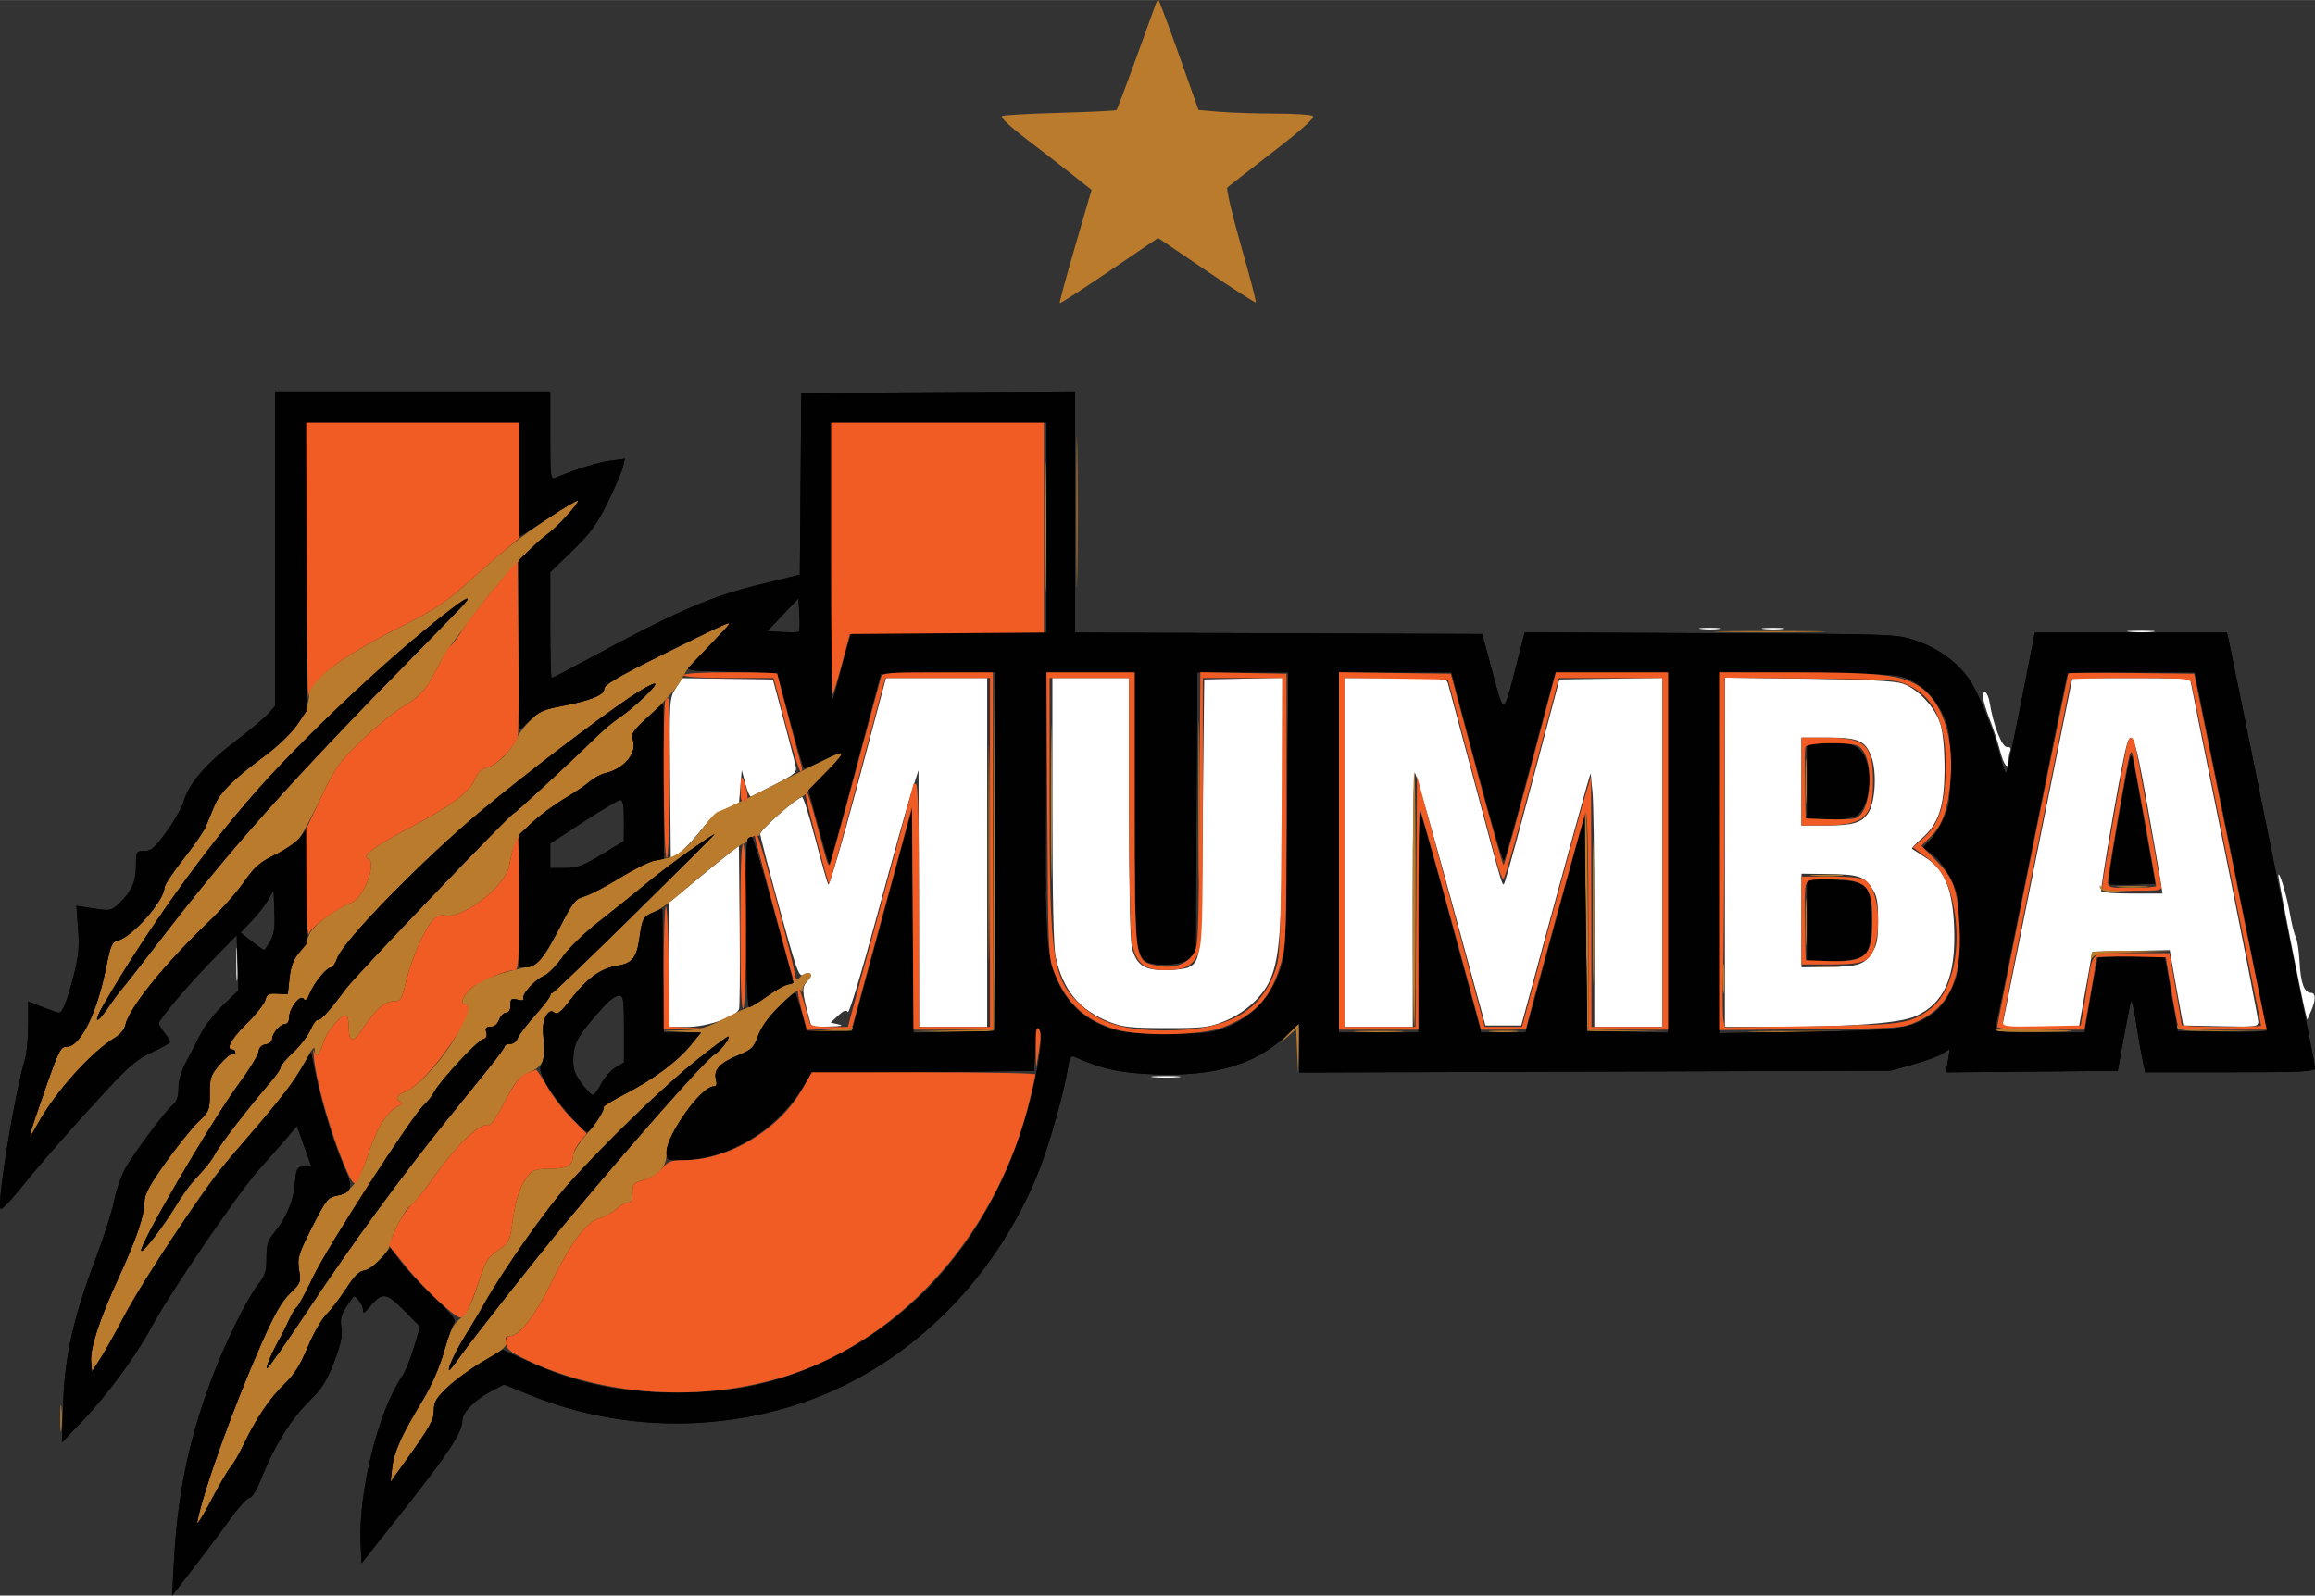 <svg xmlns="http://www.w3.org/2000/svg" version="1.1" viewBox="132.07 1.0 815.93 562.5" width="380.844" height="262.574"><rect x="132.07" y="1.0" width="815.93" height="562.5" fill="#333333" stroke="none"/><path d="M 731.768 222.725 C 733.565 222.947, 736.265 222.943, 737.768 222.715 C 739.271 222.486, 737.800 222.304, 734.500 222.310 C 731.200 222.315, 729.971 222.502, 731.768 222.725 M 753.750 222.723 C 755.538 222.945, 758.462 222.945, 760.250 222.723 C 762.038 222.502, 760.575 222.320, 757 222.320 C 753.425 222.320, 751.962 222.502, 753.750 222.723 M 882.776 223.733 C 885.128 223.945, 888.728 223.942, 890.776 223.727 C 892.824 223.512, 890.900 223.339, 886.500 223.343 C 882.100 223.346, 880.424 223.522, 882.776 223.733 M 370.235 243.616 C 368 247.137, 367.973 247.564, 368.235 275.739 L 368.500 304.293 371.912 301.421 C 373.789 299.841, 377.255 296.090, 379.614 293.084 C 382.657 289.207, 385.153 287.159, 388.202 286.036 L 392.500 284.454 393 278.477 L 393.500 272.500 394.783 277.322 C 395.488 279.975, 396.395 282, 396.798 281.822 C 397.201 281.645, 401.023 279.700, 405.290 277.501 C 412.375 273.849, 413.001 273.283, 412.496 270.980 C 412.191 269.594, 410.261 262.168, 408.207 254.480 L 404.472 240.500 388.486 240.274 L 372.500 240.049 370.235 243.616 M 434.487 277.050 C 429.069 297.428, 424.334 313.516, 423.965 312.800 C 423.597 312.085, 421.558 304.863, 419.434 296.750 C 417.311 288.637, 415.217 282, 414.781 282 C 413.104 282, 400.001 293.508, 400.019 294.964 C 400.030 295.809, 403.069 307.573, 406.772 321.107 C 412.823 343.220, 413.678 345.606, 415.205 344.642 C 417.698 343.070, 418.609 344.669, 416.530 346.967 C 414.679 349.012, 414.748 350.638, 417.053 359.196 L 418.077 363 424.289 362.882 C 428.561 362.800, 429.614 362.566, 427.663 362.132 L 424.826 361.500 427.466 359.026 C 429.411 357.204, 430.308 356.880, 430.874 357.796 C 431.316 358.511, 435.757 343.829, 441.318 323.270 C 446.639 303.596, 452.075 284.125, 453.397 280 L 455.802 272.500 455.901 317.750 L 456 363 468 363 L 480 363 480 301.500 L 480 240 462.169 240 L 444.337 240 434.487 277.050 M 503 286.451 C 503 317.035, 503.384 334.712, 504.124 338.201 C 506.609 349.911, 512.456 357.042, 523 361.220 C 527.743 363.100, 530.495 363.404, 543 363.429 C 555.951 363.456, 558.132 363.206, 563.419 361.094 C 570.834 358.132, 577.160 352.380, 579.831 346.171 C 583.248 338.229, 584 326.692, 584 282.248 L 584 239.944 570.250 240.222 L 556.500 240.500 556 288.500 C 555.477 338.696, 555.389 339.651, 551.043 341.977 C 549.992 342.540, 546.262 343, 542.754 343 C 535.323 343, 532.728 341.282, 531.054 335.257 C 530.400 332.902, 530.009 314.429, 530.006 285.750 L 530 240 516.500 240 L 503 240 503 286.451 M 606 301.500 L 606 363 618 363 L 630 363 630 317.833 C 630 292.992, 630.337 272.989, 630.750 273.382 C 631.163 273.775, 636.926 293.988, 643.557 318.299 L 655.613 362.500 661.932 362.500 L 668.251 362.500 678.999 323 C 684.911 301.275, 690.406 281.277, 691.211 278.559 L 692.675 273.618 693.338 279.956 C 693.702 283.441, 694 303.552, 694 324.647 L 694 363 706 363 L 718 363 718 301.477 L 718 239.955 699.861 240.227 L 681.723 240.500 672.566 275 C 667.530 293.975, 663.037 310.400, 662.581 311.500 C 661.567 313.950, 662.536 317.078, 651.436 275.500 C 646.738 257.900, 642.663 242.713, 642.380 241.750 C 641.914 240.168, 640.149 240, 623.933 240 L 606 240 606 301.500 M 740.024 301.432 L 740.016 363 759.258 362.969 C 785.434 362.928, 801.709 361.665, 807.164 359.252 C 817.344 354.749, 821.455 345.381, 820.824 328.128 C 820.329 314.587, 817.534 307.657, 810.839 303.364 C 808.452 301.835, 806.286 300.425, 806.023 300.232 C 805.761 300.038, 807.218 298.445, 809.261 296.690 C 815.318 291.488, 817.362 285.441, 817.437 272.500 C 817.475 265.751, 816.949 259.600, 816.073 256.583 C 814.297 250.462, 808.037 243.702, 802.500 241.926 C 799.756 241.046, 789.321 240.521, 769.266 240.254 L 740.031 239.865 740.024 301.432 M 850.647 298.753 C 844.128 331.064, 838.563 358.738, 838.281 360.250 L 837.767 363 851.291 363 L 864.815 363 866.523 353.250 C 867.463 347.887, 868.536 341.925, 868.909 340 L 869.587 336.500 883.196 336.222 L 896.805 335.945 898.518 345.722 C 899.460 351.100, 900.536 357.075, 900.909 359 L 901.587 362.500 914.793 362.779 C 927.261 363.042, 928 362.950, 928 361.132 C 928 360.072, 922.600 332.563, 916 300 C 909.400 267.437, 904 240.616, 904 240.397 C 904 240.179, 894.663 240.001, 883.250 240.003 L 862.500 240.006 850.647 298.753 M 831 246.810 C 831 247.806, 832.068 251.346, 833.373 254.677 C 834.679 258.008, 836.339 263.043, 837.062 265.867 C 838.370 270.967, 840 272.752, 840 269.082 C 840 268.027, 840.256 266.497, 840.569 265.681 C 840.942 264.710, 840.560 264.251, 839.460 264.350 C 837.705 264.507, 834.597 256.586, 833.348 248.777 C 832.736 244.946, 831 243.492, 831 246.810 M 767 276.500 L 767 292 775.435 292 C 785.161 292, 788.237 291.094, 790.563 287.544 C 793.072 283.714, 793.639 272.961, 791.611 267.651 C 789.460 262.019, 787.062 261, 775.953 261 L 767 261 767 276.500 M 881.019 266.250 C 878.520 277.689, 872.234 314.545, 872.663 315.250 C 872.913 315.663, 877.874 316, 883.687 316 L 894.256 316 893.597 311.750 C 893.234 309.413, 891.079 297.038, 888.808 284.250 C 884.420 259.539, 883.134 256.568, 881.019 266.250 M 388.500 302.290 C 386.300 304.003, 380.788 308.486, 376.250 312.252 L 368 319.100 368 341.050 L 368 363 374.471 363 C 381.259 363, 391.496 359.477, 392.528 356.787 C 392.805 356.065, 392.912 342.807, 392.766 327.325 L 392.500 299.176 388.500 302.290 M 767 325.500 L 767 342 775.750 341.900 C 786.938 341.773, 788.979 341.155, 791.739 337.060 C 793.631 334.252, 794 332.364, 794 325.500 C 794 318.636, 793.631 316.748, 791.739 313.940 C 788.979 309.845, 786.938 309.227, 775.750 309.100 L 767 309 767 325.500 M 935.070 309.650 C 935.004 310.729, 943.275 352.556, 944.631 358 L 945.253 360.500 946.582 357.500 C 948.348 353.510, 948.330 351, 946.535 351 C 944.216 351, 942.947 347.523, 942.565 340.121 C 942.370 336.348, 941.769 332.416, 941.230 331.381 C 940.691 330.346, 939.741 326.523, 939.119 322.884 C 938.027 316.494, 935.214 307.301, 935.070 309.650 M 215.360 341 C 215.360 346.225, 215.529 348.363, 215.735 345.750 C 215.941 343.137, 215.941 338.863, 215.735 336.250 C 215.529 333.637, 215.360 335.775, 215.360 341 M 538.750 380.732 C 541.087 380.943, 544.913 380.943, 547.250 380.732 C 549.587 380.522, 547.675 380.349, 543 380.349 C 538.325 380.349, 536.413 380.522, 538.750 380.732" stroke="none" fill="#ffffff" fill-rule="evenodd"/><path d="M 539.474 2.250 C 539.220 2.938, 536.099 11.547, 532.540 21.382 C 528.981 31.217, 525.855 39.478, 525.593 39.740 C 525.332 40.002, 516.429 40.449, 505.809 40.735 C 495.189 41.020, 485.953 41.543, 485.284 41.897 C 484.541 42.291, 487.850 45.433, 493.784 49.970 C 499.128 54.055, 506.491 59.765, 510.146 62.659 L 516.793 67.920 511.034 87.710 C 507.866 98.594, 505.411 107.660, 505.577 107.856 C 505.743 108.052, 513.609 102.963, 523.057 96.548 L 540.236 84.884 557.290 96.436 C 566.670 102.790, 574.512 107.822, 574.716 107.617 C 574.920 107.413, 572.548 98.371, 569.444 87.523 C 566.339 76.676, 564.182 67.465, 564.650 67.055 C 565.117 66.646, 572.378 60.989, 580.784 54.485 C 591.339 46.318, 595.671 42.408, 594.784 41.845 C 594.078 41.397, 588.055 41.024, 581.401 41.015 C 574.746 41.007, 565.968 40.718, 561.892 40.374 L 554.483 39.747 547.621 20.374 C 543.847 9.718, 540.575 1, 540.348 1 C 540.122 1, 539.729 1.563, 539.474 2.250 M 511.458 181.500 C 511.459 205.150, 511.590 214.682, 511.749 202.682 C 511.909 190.683, 511.909 171.333, 511.749 159.682 C 511.589 148.032, 511.458 157.850, 511.458 181.500 M 500.453 187 C 500.453 207.625, 500.586 216.063, 500.749 205.750 C 500.911 195.438, 500.911 178.563, 500.749 168.250 C 500.586 157.938, 500.453 166.375, 500.453 187 M 325.463 183.550 C 315.494 190.215, 309.966 194.657, 295.468 207.651 C 289.276 213.201, 284.466 216.339, 274.468 221.351 C 252.816 232.207, 241 240.816, 241 245.735 C 241 252.352, 235.250 260.281, 225.047 267.735 C 214.622 275.350, 209.506 280.489, 207.503 285.356 C 206.565 287.635, 205.228 290.850, 204.531 292.500 C 203.835 294.150, 200.280 299.286, 196.632 303.913 C 192.985 308.540, 190 313.064, 190 313.967 C 190 318.441, 178.699 331.285, 173.647 332.553 C 171.526 333.085, 171.040 334.177, 169.523 341.818 C 166.272 358.187, 160.418 370, 155.558 370 C 153.447 370, 152.731 371.395, 148.239 384.250 C 141.599 403.256, 141.305 404.560, 145.290 397.337 C 151.547 385.993, 164.236 371.828, 172.631 366.813 C 174.497 365.698, 175.985 363.844, 176.315 362.222 C 177.493 356.433, 190.445 340.422, 205.613 326.003 C 209.951 321.879, 215.529 315.586, 218.008 312.017 C 221.775 306.598, 223.579 305.009, 228.966 302.368 C 232.513 300.629, 236.286 298.147, 237.352 296.853 C 238.418 295.559, 241.864 289.100, 245.011 282.500 C 250.232 271.552, 251.468 269.789, 259.117 262.388 C 263.728 257.926, 270.200 252.581, 273.500 250.510 C 280.612 246.046, 282.084 244.418, 286.169 236.500 C 287.871 233.200, 290.347 229.150, 291.670 227.500 C 292.993 225.850, 296.719 220.900, 299.950 216.500 C 306.884 207.056, 319.013 193.737, 324.004 190.087 C 328.252 186.980, 336.493 178.160, 335.798 177.465 C 335.526 177.193, 330.875 179.931, 325.463 183.550 M 285.500 220.086 C 265.282 236.287, 238.774 261.439, 222.354 280 C 203.951 300.802, 183.668 329.180, 168.536 355.295 C 164.839 361.675, 165.946 362.407, 170.087 356.320 C 171.891 353.669, 174.164 350.600, 175.139 349.500 C 176.113 348.400, 181.753 341.200, 187.671 333.500 C 213.795 299.509, 234.094 276.770, 280.173 229.880 C 288.075 221.838, 295.149 214.526, 295.892 213.630 C 298.834 210.085, 295.032 212.447, 285.500 220.086 M 367.158 230.966 C 349.586 239.663, 345 242.337, 345 243.886 C 345 246.095, 340.001 248.044, 329 250.123 C 323.740 251.117, 321.825 252.033, 318.958 254.925 C 317.010 256.891, 314.907 259.682, 314.286 261.127 C 312.406 265.494, 307.100 270.819, 303.936 271.514 C 301.831 271.976, 300.561 273.115, 299.608 275.395 C 297.580 280.251, 291.584 284.791, 277.072 292.462 C 263.964 299.391, 259.252 302.856, 261.750 303.729 C 264.980 304.859, 260.320 317.553, 256.090 319.148 C 249.874 321.491, 242.004 327.524, 240.920 330.775 C 240.319 332.577, 238.680 335.416, 237.276 337.084 C 235.475 339.224, 234.540 341.793, 234.101 345.809 L 233.478 351.500 229.837 351.291 C 226.734 351.113, 226.106 351.441, 225.587 353.510 C 225.252 354.845, 222.283 358.599, 218.989 361.852 C 213.511 367.263, 211.472 371, 214 371 C 214.550 371, 215 371.477, 215 372.059 C 215 372.641, 214.588 372.863, 214.084 372.552 C 213.580 372.241, 211.555 373.870, 209.584 376.173 C 206.319 379.987, 206 380.904, 206 386.477 C 206 392.332, 205.824 392.764, 201.893 396.547 C 199.634 398.721, 194.459 405.169, 190.393 410.875 C 184.912 418.567, 183 422.076, 183 424.444 C 183 429.421, 180.307 437.383, 173.881 451.397 C 167.007 466.389, 163.728 476.449, 164.180 481.160 L 164.500 484.500 167.366 480.086 C 168.942 477.659, 172.735 470.909, 175.795 465.086 C 181.893 453.481, 202.702 421.717, 209.917 413 C 212.421 409.975, 217.643 403.900, 221.521 399.500 C 230.988 388.759, 236.236 381.673, 239.926 374.648 C 241.860 370.967, 243 369.576, 243 370.898 C 243 374.393, 244.605 373.262, 245.932 368.833 C 247.161 364.730, 251.818 359, 253.923 359 C 254.515 359, 255 360.773, 255 362.941 C 255 368.470, 256.499 368.777, 259.727 363.910 C 264.365 356.919, 267.586 354.001, 270.673 353.993 C 273.349 353.986, 273.592 353.606, 275.220 346.856 C 277.192 338.678, 281.863 328.137, 284.827 325.173 C 286.074 323.926, 287.625 323.351, 288.866 323.675 C 294.864 325.244, 310.358 313.303, 311.549 306.194 C 312.789 298.799, 314.185 296.116, 319.293 291.310 C 322.157 288.616, 327.425 284.675, 331 282.553 C 334.575 280.431, 338.625 277.696, 340 276.476 C 341.375 275.256, 343.823 273.945, 345.439 273.562 C 352.141 271.977, 356.794 266.320, 355.119 261.793 C 354.408 259.871, 355.380 258.546, 362.210 252.120 C 366.564 248.025, 370.983 242.994, 372.030 240.941 C 373.077 238.888, 374.512 236.596, 375.217 235.847 C 375.923 235.099, 379.611 231.227, 383.414 227.243 C 387.217 223.259, 390.101 220, 389.822 220 C 389.544 220, 379.345 224.935, 367.158 230.966 M 739.813 223.749 C 748.785 223.914, 763.185 223.914, 771.813 223.748 C 780.441 223.581, 773.100 223.446, 755.500 223.446 C 737.900 223.447, 730.841 223.583, 739.813 223.749 M 482.242 300.723 L 482 363.945 467.750 364.252 L 453.500 364.559 467.781 364.780 C 478.452 364.944, 482.184 364.684, 482.541 363.750 C 482.803 363.063, 482.898 334.375, 482.752 300 L 482.485 237.500 482.242 300.723 M 554.461 283 C 554.461 308.025, 554.590 318.263, 554.749 305.750 C 554.908 293.238, 554.908 272.763, 554.749 260.250 C 554.590 247.738, 554.461 257.975, 554.461 283 M 480.470 301.500 C 480.470 335.600, 480.596 349.695, 480.749 332.822 C 480.903 315.949, 480.903 288.049, 480.750 270.822 C 480.596 253.595, 480.470 267.400, 480.470 301.500 M 502.460 284 C 502.460 308.475, 502.590 318.488, 502.749 306.250 C 502.908 294.013, 502.908 273.988, 502.749 261.750 C 502.590 249.513, 502.460 259.525, 502.460 284 M 354.366 246.651 C 341.806 255.158, 317.465 273.722, 301.888 286.675 C 281.327 303.771, 253.047 332.699, 250.914 338.815 C 250.304 340.567, 249.377 342, 248.854 342 C 247.294 342, 242.932 347.228, 241.367 350.973 C 240.328 353.459, 239.672 354.087, 239.092 353.149 C 237.979 351.347, 234 356.414, 234 359.635 C 234 360.949, 233.403 362, 232.655 362 C 230.872 362, 228 365.245, 228 367.259 C 228 368.159, 227.014 369.001, 225.750 369.180 C 224.271 369.391, 223.386 370.305, 223.167 371.849 C 222.985 373.141, 219.954 378.091, 216.434 382.849 C 206.631 396.097, 179.878 442, 181.959 442 C 183.019 442, 189.949 432.872, 194.106 426 C 195.936 422.975, 198.573 419.228, 199.967 417.674 C 201.360 416.119, 203.400 413.848, 204.500 412.626 C 205.600 411.404, 207.067 409.301, 207.759 407.952 C 209.428 404.703, 219.700 391.386, 227.750 382.033 C 229.537 379.957, 231 377.759, 231 377.149 C 231 376.540, 232.952 374.242, 235.338 372.042 C 237.724 369.843, 240.487 366.246, 241.478 364.049 C 242.469 361.852, 243.621 360.266, 244.039 360.524 C 244.856 361.029, 248.405 357.110, 254 349.522 C 257.365 344.959, 311.446 288.390, 313.015 287.792 C 313.919 287.447, 332.953 269.881, 340.936 262.024 C 343.996 259.012, 347.902 255.637, 349.615 254.524 C 354.953 251.056, 364.499 242, 362.816 242 C 361.945 242, 358.143 244.093, 354.366 246.651 M 768.389 276.500 C 768.390 283.650, 768.550 286.444, 768.742 282.708 C 768.935 278.973, 768.934 273.123, 768.739 269.708 C 768.545 266.294, 768.387 269.350, 768.389 276.500 M 407.335 276.500 C 396.001 282.275, 386.152 287, 385.449 287 C 384.746 287, 382.593 289.137, 380.665 291.750 C 374.887 299.580, 370.551 303.215, 366.448 303.667 C 361.528 304.209, 357.948 305.790, 349 311.370 C 344.875 313.942, 339.925 316.481, 338 317.013 C 334.888 317.872, 333.969 319.007, 329.711 327.240 C 322.922 340.365, 322.465 340.840, 314.967 342.558 C 305.966 344.622, 300.961 346.716, 297.750 349.764 C 294.997 352.377, 294.120 355, 296 355 C 297.856 355, 297.018 358.174, 293.283 365.281 C 288.964 373.500, 279.932 383.711, 275.250 385.668 C 271.851 387.089, 271.135 388.430, 273.250 389.417 C 274.185 389.853, 274.122 390.167, 273 390.661 C 268.714 392.549, 265.201 397.859, 262.131 407.091 C 258.666 417.509, 255.614 421.527, 250.368 422.576 C 247.667 423.117, 246.692 424.408, 242.042 433.603 C 237.206 443.165, 236.832 444.394, 237.467 448.626 C 238.130 453.047, 237.998 453.390, 234.237 457.003 C 231.319 459.806, 228.750 464.319, 224.197 474.635 C 214.310 497.039, 203.912 525.944, 201.585 537.500 C 201.252 539.150, 203.388 535.890, 206.330 530.255 C 209.273 524.621, 212.464 519.145, 213.422 518.086 C 214.380 517.028, 216.443 513.457, 218.006 510.151 C 222.230 501.219, 227.258 493.781, 232.403 488.851 C 235.777 485.617, 237.912 482.224, 240.502 475.980 C 242.436 471.316, 245.367 466.150, 247.016 464.500 C 248.665 462.850, 251.810 458.744, 254.006 455.375 C 256.997 450.786, 258.730 449.104, 260.917 448.667 C 263.747 448.101, 269.189 442.322, 269.613 439.431 C 270.057 436.403, 275.013 426.932, 276.439 426.385 C 277.285 426.060, 280.394 422.353, 283.347 418.147 C 292.793 404.696, 301.253 396.488, 304.500 397.624 C 305.050 397.817, 307.496 394.139, 309.937 389.451 C 313.835 381.962, 314.891 380.699, 318.649 379.037 C 323.628 376.835, 324.569 374.495, 323.643 366.622 C 322.940 360.642, 325.035 355.954, 327.497 357.997 C 328.518 358.845, 329.868 357.720, 333.504 352.995 C 339.051 345.786, 343.901 342.340, 349.818 341.405 C 354.913 340.600, 356.489 338.586, 357.472 331.622 C 358.441 324.761, 358.815 324.104, 362.674 322.492 C 364.561 321.703, 369.119 318.419, 372.802 315.192 C 381.174 307.860, 394 297.734, 394 298.457 C 394 298.756, 394.916 298.084, 396.036 296.964 C 397.157 295.843, 398.507 295.195, 399.036 295.523 C 399.566 295.850, 400 295.513, 400 294.773 C 400 293.541, 413.002 282.166, 414.744 281.873 C 416.171 281.634, 430.362 266, 429.152 266 C 428.487 266, 418.670 270.725, 407.335 276.500 M 630 318 C 630 342.933, 630.216 363.117, 630.480 362.853 C 631.148 362.186, 631.207 273.874, 630.540 273.207 C 630.243 272.910, 630 293.067, 630 318 M 693.457 322.500 C 693.456 345.050, 693.588 354.418, 693.749 343.317 C 693.909 332.216, 693.910 313.766, 693.749 302.317 C 693.589 290.868, 693.457 299.950, 693.457 322.500 M 691 286.745 C 690.725 287.429, 690.725 305.204, 691 326.245 L 691.500 364.500 705.500 364.541 L 719.500 364.582 705.762 364.264 L 692.023 363.945 691.762 324.723 C 691.618 303.150, 691.275 286.060, 691 286.745 M 375.254 300.823 C 370.719 303.981, 363.773 309.250, 359.818 312.532 C 355.864 315.815, 348.460 321.756, 343.366 325.736 C 337.920 329.991, 332.538 335.221, 330.302 338.431 C 328.211 341.433, 325.253 344.423, 323.730 345.074 C 320.436 346.484, 315.739 351.769, 316.577 353.125 C 316.930 353.696, 316.129 353.820, 314.584 353.432 C 312.300 352.858, 312 353.086, 312 355.392 C 312 357.062, 311.452 358, 310.475 358 C 309.637 358, 308.523 359.125, 308 360.500 C 307.404 362.067, 306.269 363, 304.957 363 C 303.350 363, 303.006 363.444, 303.474 364.919 C 303.898 366.254, 303.517 367.019, 302.224 367.429 C 300.051 368.119, 286.912 382.343, 285.071 386 C 284.378 387.375, 282.794 389.400, 281.550 390.500 C 277.412 394.158, 247.578 440.408, 242.500 451.035 C 239.750 456.791, 237.125 461.662, 236.667 461.861 C 236.209 462.060, 234.977 464.085, 233.929 466.361 C 232.882 468.637, 231.636 471.175, 231.160 472 C 228.416 476.758, 225.657 482.990, 226.099 483.432 C 226.381 483.714, 232.944 474.395, 240.684 462.722 C 255.686 440.098, 273.249 416.033, 288.895 396.663 C 294.178 390.123, 301.087 381.573, 304.250 377.664 C 307.413 373.754, 310 370.205, 310 369.778 C 310 369.350, 310.870 369, 311.933 369 C 312.996 369, 314.140 368.135, 314.475 367.079 C 314.810 366.022, 317.541 362.405, 320.542 359.041 C 323.544 355.677, 326 352.491, 326 351.962 C 326 351.433, 326.339 351, 326.754 351 C 327.169 351, 340.289 338.400, 355.911 323 C 371.532 307.600, 384.130 295.018, 383.907 295.041 C 383.683 295.063, 379.789 297.665, 375.254 300.823 M 771.250 309.735 C 773.862 309.941, 778.138 309.941, 780.750 309.735 C 783.362 309.529, 781.225 309.360, 776 309.360 C 770.775 309.360, 768.638 309.529, 771.250 309.735 M 500.310 318.500 C 500.315 321.800, 500.502 323.029, 500.725 321.232 C 500.947 319.435, 500.943 316.735, 500.715 315.232 C 500.486 313.729, 500.304 315.200, 500.310 318.500 M 768.392 326 C 768.392 333.425, 768.549 336.462, 768.742 332.750 C 768.934 329.038, 768.934 322.962, 768.742 319.250 C 768.549 315.538, 768.392 318.575, 768.392 326 M 872.255 314 C 872.585 315.212, 874.757 315.511, 883.581 315.557 L 894.500 315.615 884.036 315.270 C 877.336 315.049, 873.262 314.489, 872.710 313.713 C 872.094 312.847, 871.964 312.929, 872.255 314 M 879.280 313.736 C 881.909 313.943, 885.959 313.940, 888.280 313.731 C 890.601 313.521, 888.450 313.352, 883.500 313.355 C 878.550 313.358, 876.651 313.530, 879.280 313.736 M 869.667 336.667 C 869.300 337.033, 869.007 337.821, 869.015 338.417 C 869.025 339.081, 869.330 339.029, 869.805 338.280 C 870.335 337.447, 874.842 336.962, 884.040 336.749 L 897.500 336.437 883.917 336.218 C 876.446 336.098, 870.033 336.300, 869.667 336.667 M 739.349 346 C 739.349 350.675, 739.522 352.587, 739.732 350.250 C 739.943 347.913, 739.943 344.087, 739.732 341.750 C 739.522 339.413, 739.349 341.325, 739.349 346 M 771.250 341.735 C 773.862 341.941, 778.138 341.941, 780.750 341.735 C 783.362 341.529, 781.225 341.360, 776 341.360 C 770.775 341.360, 768.638 341.529, 771.250 341.735 M 414.009 345.489 C 413.329 346.308, 412.305 346.688, 411.732 346.334 C 411.128 345.961, 410.990 346.175, 411.405 346.845 C 411.848 347.563, 411.400 348, 410.222 348 C 409.179 348, 405.812 349.800, 402.740 352 C 399.667 354.200, 396.731 356, 396.215 356 C 395.699 356, 391.777 357.800, 387.500 360 C 380.806 363.443, 378.734 364.027, 372.612 364.196 L 365.500 364.392 372.279 364.742 L 379.058 365.093 375.471 369.470 C 370.706 375.286, 362.319 381.519, 352.346 386.658 C 347.862 388.968, 344.435 391.102, 344.732 391.398 C 345.414 392.081, 342.747 396.203, 337.829 402.064 C 335.723 404.575, 334 407.522, 334 408.614 C 334 411.867, 331.921 413, 325.955 413 C 321.830 413, 319.897 413.471, 318.776 414.750 C 315.731 418.223, 313.931 423.139, 312.814 431.039 C 311.704 438.887, 311.576 439.152, 307.588 441.811 C 303.883 444.281, 303.219 445.408, 300.496 453.843 C 298.161 461.079, 296.779 463.744, 294.284 465.825 C 291.700 467.979, 290.578 470.251, 288.516 477.500 C 286.901 483.179, 284.167 489.452, 281.107 494.500 C 273.555 506.959, 270.937 512.728, 270.292 518.328 L 269.696 523.500 274.353 517 C 283.757 503.874, 285 501.670, 285 498.120 C 285 495.256, 285.858 493.816, 289.795 490.066 C 292.432 487.555, 298.299 483.322, 302.833 480.659 C 309.590 476.691, 310.968 475.474, 310.471 473.909 C 310.023 472.496, 310.350 472, 311.730 472 C 315.022 472, 320.727 464.784, 325.961 454 C 333.107 439.277, 338.580 431.823, 343.196 430.525 C 345.201 429.961, 347.918 428.488, 349.235 427.250 C 350.552 426.012, 352.387 425, 353.314 425 C 354.570 425, 355 424.119, 355 421.547 C 355 418.426, 355.350 417.997, 358.641 417.089 C 364.103 415.580, 367 412.383, 367 407.861 C 367 401.113, 378.902 384, 383.596 384 C 384.641 384, 384.863 383.301, 384.401 381.460 C 383.555 378.092, 385.828 375.677, 392.411 372.949 C 397.050 371.026, 397.780 370.297, 399.269 366.105 C 401.132 360.860, 413.405 347.930, 414.333 350.235 C 414.664 351.058, 414.870 350.932, 414.921 349.872 C 414.964 348.977, 415.675 347.685, 416.500 347 C 417.325 346.315, 418 345.360, 418 344.878 C 418 343.464, 415.353 343.869, 414.009 345.489 M 585.946 365.748 C 582.582 369.406, 582.577 369.427, 585.705 366.604 L 588.911 363.711 589.254 371.606 L 589.598 379.500 589.799 370.750 C 589.909 365.938, 589.863 362, 589.696 362 C 589.529 362, 587.842 363.687, 585.946 365.748 M 785.750 362.723 C 787.538 362.945, 790.462 362.945, 792.250 362.723 C 794.038 362.502, 792.575 362.320, 789 362.320 C 785.425 362.320, 783.962 362.502, 785.750 362.723 M 899.256 363 C 899.597 364.251, 902.305 364.507, 915.582 364.541 L 931.500 364.583 916.042 364.264 C 905.318 364.043, 900.319 363.571, 899.716 362.723 C 899.090 361.841, 898.961 361.918, 899.256 363 M 424.500 364 L 416.500 364.633 424.191 364.817 C 428.450 364.918, 432.158 364.554, 432.500 364 C 432.840 363.450, 432.979 363.083, 432.809 363.183 C 432.639 363.284, 428.900 363.652, 424.500 364 M 834.998 364.250 C 834.999 364.663, 842.313 364.915, 851.250 364.811 C 867.599 364.621, 865.658 364.251, 845.748 363.763 C 839.834 363.619, 834.997 363.837, 834.998 364.250 M 610.750 364.743 C 614.737 364.932, 621.263 364.932, 625.250 364.743 C 629.237 364.553, 625.975 364.397, 618 364.397 C 610.025 364.397, 606.763 364.553, 610.750 364.743 M 657.750 364.732 C 660.087 364.943, 663.913 364.943, 666.250 364.732 C 668.587 364.522, 666.675 364.349, 662 364.349 C 657.325 364.349, 655.413 364.522, 657.750 364.732 M 751.250 364.748 C 758.813 364.917, 771.188 364.917, 778.750 364.748 C 786.313 364.578, 780.125 364.439, 765 364.439 C 749.875 364.439, 743.688 364.578, 751.250 364.748 M 376.431 375.688 C 365.035 384.914, 345.055 404.289, 332.738 418.058 C 324.701 427.043, 309.315 448.886, 302.767 460.608 C 301.264 463.298, 298.263 468.333, 296.099 471.796 C 292.559 477.460, 289.536 484, 290.458 484 C 290.653 484, 292.494 481.637, 294.550 478.750 C 298.856 472.701, 321.707 443.686, 329.932 433.822 C 355.157 403.573, 381.177 374.112, 383.929 372.685 C 385.755 371.739, 389.393 367.060, 388.780 366.446 C 388.550 366.217, 382.993 370.376, 376.431 375.688 M 153.336 501 C 153.336 505.125, 153.513 506.813, 153.728 504.750 C 153.944 502.688, 153.944 499.313, 153.728 497.250 C 153.513 495.188, 153.336 496.875, 153.336 501" stroke="none" fill="#ba7b2d" fill-rule="evenodd"/><path d="M 229 194.444 L 229 249.888 226.750 252.483 C 225.512 253.910, 220.241 258.323, 215.035 262.289 C 204.733 270.138, 198.621 277.251, 196.810 283.500 C 196.173 285.700, 193.437 290.538, 190.731 294.250 C 186.609 299.905, 185.340 301, 182.905 301 C 180.082 301, 180 301.142, 180 306.050 C 180 311.792, 178.486 315.257, 174.196 319.335 C 171.309 322.079, 171.016 322.141, 165.113 321.247 L 159.013 320.324 159.614 328.412 C 160.092 334.851, 159.781 338.182, 158.086 344.749 C 155.744 353.826, 154.103 358, 152.877 358 C 152.435 358, 149.807 357.107, 147.037 356.015 L 142 354.029 142 362.271 C 142 366.804, 141.533 372.085, 140.963 374.007 C 137.316 386.288, 131.115 423.845, 132.198 427.093 C 132.408 427.724, 135.242 424.946, 138.496 420.919 C 146.645 410.833, 157.427 398.513, 169.397 385.610 C 177.754 376.603, 180.580 374.233, 185.750 371.902 C 189.188 370.352, 191.990 368.727, 191.978 368.292 C 191.966 367.856, 191.076 366.375, 190 365 C 188.924 363.625, 188.034 362.192, 188.022 361.816 C 187.979 360.501, 198.186 348.423, 206.805 339.589 L 215.500 330.677 215.787 340.432 L 216.075 350.186 210.686 355.364 C 207.722 358.212, 204.163 362.782, 202.778 365.521 C 201.393 368.259, 199.076 372.714, 197.630 375.419 C 195.995 378.477, 195 381.920, 195 384.514 C 195 387.534, 194.403 389.217, 192.845 390.595 C 190.115 393.009, 179.725 406.906, 176.368 412.636 C 174.965 415.029, 173.145 420.253, 172.322 424.244 C 171.500 428.235, 168.633 437.263, 165.950 444.306 C 158.064 465.011, 154.901 478.981, 154.359 495.500 L 153.900 509.500 161.353 501.694 C 170.026 492.611, 180.377 478.476, 185.661 468.500 C 191.463 457.548, 216.215 421.259, 223.197 413.468 C 226.664 409.601, 231.125 404.531, 233.111 402.201 L 236.721 397.966 239.204 404.931 L 241.687 411.897 239.094 412.199 C 236.694 412.477, 236.460 412.949, 235.966 418.500 C 235.409 424.745, 232.897 430.593, 228.548 435.761 C 226.474 438.226, 226 439.842, 226 444.453 C 226 449.229, 225.536 450.696, 223.044 453.809 C 219.240 458.559, 211.233 474.826, 206.656 487.107 C 198.509 508.960, 194.680 527.600, 193.373 551.755 L 192.738 563.500 200.479 553.500 C 204.737 548, 210.534 540.260, 213.361 536.301 C 216.187 532.341, 219.175 529.073, 220 529.038 C 220.907 529, 222.631 526.116, 224.363 521.738 C 228.641 510.924, 234.641 501.280, 240.998 495.002 C 245.628 490.429, 247.256 487.871, 249.835 481.116 C 252.260 474.767, 252.854 471.938, 252.382 468.986 C 251.800 465.350, 252.430 463.740, 256.629 458.131 C 257.254 457.295, 260 460.994, 260.005 462.679 C 260.009 464.194, 260.387 464.054, 262.255 461.844 C 266.857 456.400, 268.074 456.506, 274.408 462.907 L 280.147 468.706 277.927 476.103 C 276.706 480.171, 274.849 484.728, 273.800 486.229 C 265.472 498.151, 258.316 527.061, 259.178 545.304 L 259.500 552.109 273.971 533.804 C 290.010 513.517, 295 505.950, 295 501.912 C 295 498.851, 299.608 494.261, 305.910 491.046 L 309.765 489.079 318.412 492.605 C 348.274 504.779, 381.439 506.094, 412.351 496.329 C 450.560 484.259, 482.592 453.368, 498.411 413.337 C 501.977 404.312, 507.202 385.630, 508.524 377.181 C 509.075 373.656, 509.502 372.997, 510.850 373.595 C 520.616 377.931, 527.056 379.312, 539.500 379.741 C 560.230 380.455, 574.418 376.301, 584.973 366.428 L 590 361.726 590 370.406 L 590 379.086 694.250 378.766 L 798.500 378.446 806.435 376.216 C 810.800 374.990, 815.479 373.261, 816.832 372.374 L 819.294 370.761 818.633 374.895 L 817.972 379.029 848.224 378.765 L 878.475 378.500 880.561 367 C 881.709 360.675, 882.863 354.866, 883.126 354.092 C 883.390 353.317, 884.179 356.467, 884.880 361.092 C 885.581 365.716, 886.607 371.637, 887.160 374.250 L 888.166 379 918.083 379 C 942.667 379, 948 378.757, 948 377.638 C 948 376.888, 946.855 370.701, 945.456 363.888 C 944.056 357.074, 937.313 323.825, 930.471 290 C 923.628 256.175, 917.789 227.488, 917.496 226.250 L 916.962 224 883.112 224 L 849.263 224 844.499 248.250 C 841.879 261.587, 839.506 272.898, 839.225 273.385 C 838.944 273.873, 837.919 271.140, 836.948 267.314 C 834.374 257.180, 828.997 244.152, 825.492 239.556 C 821.024 233.698, 814.803 229.354, 807.208 226.788 C 800.548 224.539, 800.031 224.520, 734.986 224.221 L 669.471 223.920 666.574 235.210 C 661.864 253.567, 662.279 253.430, 658.119 238 L 654.480 224.500 582.740 224.243 L 511 223.987 511 181.484 L 511 138.981 462.750 139.240 L 414.500 139.500 414.236 171.536 L 413.973 203.572 398.704 207.338 C 382.361 211.369, 369.819 216.841, 340.266 232.837 C 332.987 236.777, 326.799 240, 326.516 240 C 326.232 240, 326 231.611, 326 221.359 L 326 202.718 333.838 195.098 C 340.326 188.791, 342.475 185.844, 346.316 177.989 C 348.868 172.770, 351.257 167.196, 351.624 165.602 L 352.291 162.704 347.068 163.397 C 342.645 163.983, 334.873 166.426, 327.750 169.467 C 326.126 170.160, 326 169.089, 326 154.607 L 326 139 277.500 139 L 229 139 229 194.444 M 240 200.891 L 240 251.782 236.676 256.641 C 234.783 259.409, 229.727 264.212, 224.926 267.802 C 213.689 276.206, 209.556 280.369, 207.507 285.348 C 206.567 287.631, 205.228 290.850, 204.531 292.500 C 203.835 294.150, 200.280 299.286, 196.632 303.913 C 192.985 308.540, 190 313.064, 190 313.967 C 190 318.441, 178.699 331.285, 173.647 332.553 C 171.526 333.085, 171.040 334.177, 169.523 341.818 C 166.272 358.187, 160.418 370, 155.558 370 C 153.447 370, 152.731 371.395, 148.239 384.250 C 141.599 403.256, 141.305 404.560, 145.290 397.337 C 151.547 385.993, 164.236 371.828, 172.631 366.813 C 174.497 365.698, 175.985 363.844, 176.315 362.222 C 177.493 356.433, 190.445 340.422, 205.613 326.003 C 209.951 321.879, 215.529 315.586, 218.008 312.017 C 221.776 306.596, 223.578 305.009, 228.973 302.364 C 232.524 300.623, 236.456 297.917, 237.710 296.349 L 239.990 293.500 239.995 313.673 L 240 333.847 237.362 336.982 C 235.472 339.228, 234.547 341.731, 234.101 345.809 L 233.478 351.500 229.837 351.291 C 226.734 351.113, 226.106 351.441, 225.587 353.510 C 225.252 354.845, 222.283 358.599, 218.989 361.852 C 213.511 367.263, 211.472 371, 214 371 C 214.550 371, 215 371.477, 215 372.059 C 215 372.641, 214.588 372.863, 214.084 372.552 C 213.580 372.241, 211.555 373.870, 209.584 376.173 C 206.319 379.987, 206 380.904, 206 386.477 C 206 392.332, 205.824 392.764, 201.893 396.547 C 199.634 398.721, 194.459 405.169, 190.393 410.875 C 184.912 418.567, 183 422.076, 183 424.444 C 183 429.421, 180.307 437.383, 173.881 451.397 C 167.007 466.389, 163.728 476.449, 164.180 481.160 L 164.500 484.500 167.366 480.086 C 168.942 477.659, 172.738 470.909, 175.800 465.086 C 183.007 451.385, 204.892 418.731, 213.661 408.596 C 229.067 390.789, 234.337 384.195, 237.919 378.242 L 241.684 371.984 243.489 380.742 C 245.600 390.990, 250.007 405.037, 253.673 413.207 C 256.636 419.809, 256.066 421.522, 250.561 422.555 C 247.623 423.106, 246.832 424.132, 242.049 433.590 C 237.206 443.165, 236.832 444.394, 237.467 448.626 C 238.130 453.047, 237.998 453.390, 234.237 457.003 C 231.319 459.806, 228.750 464.319, 224.197 474.635 C 214.310 497.039, 203.912 525.944, 201.585 537.500 C 201.252 539.150, 203.388 535.890, 206.330 530.255 C 209.273 524.621, 212.464 519.145, 213.422 518.086 C 214.380 517.028, 216.443 513.457, 218.006 510.151 C 222.230 501.219, 227.258 493.781, 232.403 488.851 C 235.777 485.617, 237.912 482.224, 240.502 475.980 C 242.436 471.316, 245.367 466.150, 247.016 464.500 C 248.665 462.850, 251.848 458.688, 254.090 455.250 C 256.922 450.907, 258.798 449, 260.236 449 C 261.375 449, 263.956 447.214, 265.972 445.031 L 269.636 441.062 273.418 446.021 C 275.499 448.749, 280.803 454.370, 285.205 458.511 C 291.201 464.152, 292.948 466.358, 292.164 467.302 C 291.589 467.996, 289.957 472.599, 288.537 477.531 C 286.934 483.105, 284.121 489.529, 281.107 494.500 C 273.555 506.959, 270.937 512.728, 270.292 518.328 L 269.696 523.500 274.353 517 C 283.757 503.874, 285 501.670, 285 498.120 C 285 495.255, 285.857 493.818, 289.801 490.066 C 292.442 487.555, 297.907 483.552, 301.945 481.172 L 309.288 476.844 317.894 480.822 C 334.713 488.598, 350.581 491.989, 370.178 491.996 C 391.798 492.003, 407.125 488.548, 425.500 479.523 C 462.081 461.557, 487.807 426.110, 496.999 381.007 C 499.142 370.488, 499.443 366.245, 498.250 363.332 C 497.793 362.216, 497.305 364.821, 497 370 L 496.500 378.500 457.311 379 L 418.122 379.500 414.237 385.500 C 404.601 400.381, 387.803 410, 371.451 410 C 367.184 410, 367 409.877, 367 407.035 C 367 401.084, 379.308 384, 383.596 384 C 384.641 384, 384.863 383.301, 384.401 381.460 C 383.555 378.092, 385.828 375.677, 392.411 372.949 C 397.037 371.031, 397.783 370.290, 399.258 366.148 C 400.321 363.165, 402.891 359.551, 406.432 356.059 C 409.467 353.066, 412.126 350.816, 412.341 351.059 C 412.556 351.301, 413.593 354.425, 414.646 358 L 416.559 364.500 424.460 364.500 L 432.360 364.500 442.930 325.500 L 453.500 286.500 453.762 325.777 L 454.023 365.055 468.262 364.777 L 482.500 364.500 482.757 301.229 L 483.015 237.959 462.766 238.229 L 442.516 238.500 433.548 272.206 C 428.615 290.744, 424.473 305.806, 424.344 305.677 C 424.214 305.548, 422.523 299.605, 420.585 292.471 L 417.062 279.500 423.781 272.646 C 430.980 265.301, 430.429 264.781, 420.651 269.697 C 417.983 271.037, 415.613 271.946, 415.382 271.716 C 415.152 271.485, 413.159 264.592, 410.954 256.398 C 408.749 248.204, 406.706 240.724, 406.413 239.774 C 405.943 238.249, 404.010 238.017, 389.760 237.774 C 375.436 237.531, 373.799 237.332, 375.070 235.993 C 375.856 235.164, 379.624 231.213, 383.442 227.214 C 390.356 219.971, 390.369 219.948, 386.470 221.577 C 384.316 222.477, 374.105 227.442, 363.777 232.612 C 349.218 239.899, 345 242.440, 345 243.925 C 345 246.093, 339.897 248.068, 329 250.117 C 323.888 251.078, 321.784 252.050, 319.150 254.669 C 317.308 256.501, 315.620 258, 315.400 258 C 315.180 258, 315 244.594, 315 228.208 L 315 198.416 319.250 194.356 C 321.587 192.123, 324.419 189.667, 325.543 188.898 C 328.447 186.911, 336.390 178.056, 335.798 177.465 C 335.526 177.193, 330.919 179.902, 325.560 183.485 C 320.201 187.068, 315.632 190, 315.408 190 C 315.184 190, 315 181, 315 170 L 315 150 277.500 150 L 240 150 240 200.891 M 425 199.167 C 425 226.208, 425.185 248.146, 425.411 247.917 C 425.637 247.688, 426.568 244.575, 427.480 241 C 428.391 237.425, 429.813 232.137, 430.640 229.250 L 432.142 224 466.571 224 L 501 224 501 187 L 501 150 463 150 L 425 150 425 199.167 M 285.500 220.086 C 265.282 236.287, 238.774 261.439, 222.354 280 C 203.951 300.802, 183.668 329.180, 168.536 355.295 C 164.839 361.675, 165.946 362.407, 170.087 356.320 C 171.891 353.669, 174.164 350.600, 175.139 349.500 C 176.113 348.400, 181.753 341.200, 187.671 333.500 C 213.795 299.509, 234.094 276.770, 280.173 229.880 C 288.075 221.838, 295.149 214.526, 295.892 213.630 C 298.834 210.085, 295.032 212.447, 285.500 220.086 M 408 217.710 L 402.500 223.500 407.861 223.806 C 410.809 223.974, 413.420 223.913, 413.664 223.669 C 413.907 223.426, 413.970 220.683, 413.803 217.573 L 413.500 211.919 408 217.710 M 500.750 275.750 C 500.435 323.245, 500.710 333.029, 502.567 340.500 C 505.504 352.315, 512.847 360.347, 523.816 363.741 C 528.165 365.087, 532.907 365.492, 544 365.465 C 556.781 365.434, 559.211 365.152, 564.500 363.088 C 573.195 359.693, 580.151 352.324, 583.139 343.342 C 585.361 336.663, 585.424 335.330, 585.775 287.250 L 586.135 238 570.103 238 L 554.072 238 553.786 287.589 L 553.500 337.178 551.139 339.089 C 548.342 341.353, 538.421 341.759, 535.636 339.723 C 534.676 339.021, 533.476 336.658, 532.969 334.473 C 532.462 332.288, 532.037 309.688, 532.024 284.250 L 532 238 516.500 238 L 501 238 500.750 275.750 M 604 301.500 L 604 365 618 365 L 632 365 632 325.833 C 632 304.292, 632.246 286.913, 632.547 287.214 C 632.848 287.515, 637.357 303.453, 642.567 322.631 C 647.776 341.809, 652.497 359.188, 653.058 361.250 L 654.077 365 661.920 365 L 669.762 365 672.736 354.250 C 674.372 348.337, 679.038 331.160, 683.105 316.079 L 690.500 288.657 691 326.579 L 691.500 364.500 705.750 364.777 L 720 365.055 720 301.527 L 720 238 700.158 238 L 680.317 238 679.226 241.750 C 678.626 243.813, 674.685 258.550, 670.468 274.500 C 666.252 290.450, 662.497 303.827, 662.124 304.226 C 661.752 304.626, 657.441 289.889, 652.546 271.476 L 643.645 238 623.822 238 L 604 238 604 301.500 M 738 301.541 L 738 365.212 768.750 364.755 C 801.817 364.263, 805.173 363.798, 812.999 358.620 C 815.522 356.950, 817.762 354.149, 819.652 350.301 C 822.371 344.763, 822.500 343.866, 822.500 330.500 C 822.500 317.158, 822.367 316.229, 819.672 310.742 C 818.117 307.575, 815.286 303.794, 813.380 302.341 L 809.915 299.698 812.404 297.099 C 813.773 295.670, 815.923 292.250, 817.181 289.500 C 819.195 285.101, 819.469 282.937, 819.460 271.500 C 819.451 260.119, 819.164 257.863, 817.158 253.382 C 814.460 247.354, 810.054 242.801, 804.500 240.301 C 800.978 238.715, 796.767 238.462, 769.250 238.186 L 738 237.871 738 301.541 M 860.530 239.250 C 860.307 239.938, 854.664 267.725, 847.990 301 C 841.317 334.275, 835.634 362.288, 835.361 363.250 C 834.904 364.864, 836.104 365, 850.842 365 L 866.819 365 868.016 357.750 C 868.675 353.762, 869.748 347.800, 870.400 344.500 L 871.587 338.500 883.242 338.219 L 894.898 337.937 895.503 341.219 C 895.836 343.023, 896.898 349, 897.862 354.500 L 899.615 364.500 915.308 364.775 C 923.938 364.927, 931.006 364.702, 931.013 364.275 C 931.020 363.849, 925.318 335.262, 918.341 300.750 L 905.657 238 883.297 238 C 866.293 238, 860.840 238.299, 860.530 239.250 M 354.366 246.651 C 341.806 255.158, 317.465 273.722, 301.888 286.675 C 281.327 303.771, 253.047 332.699, 250.914 338.815 C 250.304 340.567, 249.377 342, 248.854 342 C 247.294 342, 242.932 347.228, 241.367 350.973 C 240.328 353.459, 239.672 354.087, 239.092 353.149 C 237.979 351.347, 234 356.414, 234 359.635 C 234 360.949, 233.403 362, 232.655 362 C 230.872 362, 228 365.245, 228 367.259 C 228 368.159, 227.014 369.001, 225.750 369.180 C 224.271 369.391, 223.386 370.305, 223.167 371.849 C 222.985 373.141, 219.954 378.091, 216.434 382.849 C 206.631 396.097, 179.878 442, 181.959 442 C 183.019 442, 189.949 432.872, 194.106 426 C 195.936 422.975, 198.573 419.228, 199.967 417.674 C 201.360 416.119, 203.400 413.848, 204.500 412.626 C 205.600 411.404, 207.067 409.301, 207.759 407.952 C 209.428 404.703, 219.700 391.386, 227.750 382.033 C 229.537 379.957, 231 377.759, 231 377.149 C 231 376.540, 232.952 374.242, 235.338 372.042 C 237.724 369.843, 240.487 366.246, 241.478 364.049 C 242.469 361.852, 243.621 360.266, 244.039 360.524 C 244.856 361.029, 248.405 357.110, 254 349.522 C 257.365 344.959, 311.446 288.390, 313.015 287.792 C 313.919 287.447, 332.953 269.881, 340.936 262.024 C 343.996 259.012, 347.902 255.637, 349.615 254.524 C 354.953 251.056, 364.499 242, 362.816 242 C 361.945 242, 358.143 244.093, 354.366 246.651 M 359.878 254.295 C 355.066 258.750, 354.377 259.826, 355.099 261.760 C 356.800 266.315, 352.172 271.970, 345.439 273.562 C 343.823 273.945, 341.375 275.256, 340 276.476 C 338.625 277.696, 334.575 280.433, 331 282.559 C 327.425 284.684, 322.363 288.414, 319.750 290.848 L 315 295.274 315 318.637 L 315 342 317.548 342 C 321.068 342, 323.814 338.696, 329.569 327.539 C 333.965 319.016, 334.880 317.873, 338 316.999 C 339.925 316.461, 345.538 313.542, 350.472 310.513 C 355.407 307.485, 360.920 304.731, 362.722 304.392 L 366 303.777 366 276.389 C 366 261.325, 365.887 249.020, 365.750 249.045 C 365.613 249.070, 362.970 251.432, 359.878 254.295 M 769 276.500 L 769 290 776.250 289.985 C 780.237 289.977, 784.625 289.402, 786 288.707 C 791.676 285.840, 792.669 269.822, 787.455 265.250 C 785.254 263.321, 783.756 263, 776.944 263 L 769 263 769 276.500 M 882.668 269 C 881.194 274.656, 874.834 312.167, 875.275 312.608 C 875.537 312.870, 879.326 312.953, 883.695 312.792 L 891.638 312.500 887.831 291 C 883.167 264.660, 883.467 265.936, 882.668 269 M 337.750 290.686 L 326 298.358 326 302.679 L 326 307 331.124 307 C 335.469 307, 337.442 306.277, 344.098 302.250 L 351.948 297.500 351.974 290.250 C 351.992 285.099, 351.638 283.002, 350.750 283.007 C 350.063 283.012, 344.212 286.467, 337.750 290.686 M 375.254 300.823 C 370.719 303.981, 363.773 309.250, 359.818 312.532 C 355.864 315.815, 348.460 321.756, 343.366 325.736 C 337.920 329.991, 332.538 335.221, 330.302 338.431 C 328.211 341.433, 325.253 344.423, 323.730 345.074 C 320.436 346.484, 315.739 351.769, 316.577 353.125 C 316.930 353.696, 316.129 353.820, 314.584 353.432 C 312.300 352.858, 312 353.086, 312 355.392 C 312 357.062, 311.452 358, 310.475 358 C 309.637 358, 308.523 359.125, 308 360.500 C 307.404 362.067, 306.269 363, 304.957 363 C 303.350 363, 303.006 363.444, 303.474 364.919 C 303.898 366.254, 303.517 367.019, 302.224 367.429 C 300.051 368.119, 286.912 382.343, 285.071 386 C 284.378 387.375, 282.794 389.400, 281.550 390.500 C 277.412 394.158, 247.578 440.408, 242.500 451.035 C 239.750 456.791, 237.125 461.662, 236.667 461.861 C 236.209 462.060, 234.977 464.085, 233.929 466.361 C 232.882 468.637, 231.636 471.175, 231.160 472 C 228.416 476.758, 225.657 482.990, 226.099 483.432 C 226.381 483.714, 232.944 474.395, 240.684 462.722 C 255.686 440.098, 273.249 416.033, 288.895 396.663 C 294.178 390.123, 301.087 381.573, 304.250 377.664 C 307.413 373.754, 310 370.205, 310 369.778 C 310 369.350, 310.870 369, 311.933 369 C 312.996 369, 314.140 368.135, 314.475 367.079 C 314.810 366.022, 317.541 362.405, 320.542 359.041 C 323.544 355.677, 326 352.491, 326 351.962 C 326 351.433, 326.339 351, 326.754 351 C 327.169 351, 340.289 338.400, 355.911 323 C 371.532 307.600, 384.130 295.018, 383.907 295.041 C 383.683 295.063, 379.789 297.665, 375.254 300.823 M 395.667 296.667 C 394.445 297.888, 394.885 356, 396.116 356 C 396.730 356, 399.431 354.386, 402.119 352.413 C 404.807 350.440, 408.068 348.527, 409.366 348.163 L 411.726 347.500 404.710 321.750 C 400.852 307.587, 397.388 296, 397.014 296 C 396.640 296, 396.033 296.300, 395.667 296.667 M 769 325.500 L 769 340.245 778.032 339.813 C 790.598 339.212, 791.500 338.253, 791.500 325.500 C 791.500 312.747, 790.598 311.788, 778.032 311.187 L 769 310.755 769 325.500 M 226.614 318.181 C 225.576 320.006, 222.957 323.349, 220.793 325.610 L 216.859 329.720 220.975 332.980 C 223.240 334.774, 225.208 336.074, 225.349 335.871 C 228.686 331.050, 229.068 329.556, 228.792 322.403 L 228.500 314.862 226.614 318.181 M 362.376 322.628 C 358.839 324.072, 358.433 324.815, 357.472 331.622 C 356.489 338.586, 354.913 340.600, 349.818 341.405 C 343.901 342.340, 339.051 345.786, 333.504 352.995 C 329.868 357.720, 328.518 358.845, 327.497 357.997 C 326.501 357.171, 325.805 357.440, 324.642 359.101 C 323.479 360.761, 323.244 362.808, 323.680 367.475 C 324.045 371.382, 323.824 374.460, 323.080 375.851 C 322.087 377.707, 322.340 378.859, 324.701 383.223 C 327.510 388.414, 337.449 400, 339.094 400 C 340.261 400, 345.447 392.114, 344.742 391.409 C 344.440 391.107, 347.862 388.968, 352.346 386.658 C 362.343 381.507, 370.708 375.283, 375.509 369.423 L 379.134 365 372.586 365 L 366.038 365 365.769 343.176 L 365.500 321.352 362.376 322.628 M 345.413 355.250 C 336.348 365.138, 334.357 368.368, 334.136 373.545 C 333.955 377.775, 334.412 379.268, 336.966 382.795 C 338.642 385.108, 340.451 387, 340.986 387 C 341.521 387, 342.863 385.229, 343.967 383.064 C 345.072 380.899, 347.331 378.327, 348.988 377.348 L 352 375.569 352 363.784 C 352 353.094, 351.833 352, 350.196 352 C 349.204 352, 347.052 353.462, 345.413 355.250 M 376.431 375.688 C 365.035 384.914, 345.055 404.289, 332.738 418.058 C 324.701 427.043, 309.315 448.886, 302.767 460.608 C 301.264 463.298, 298.263 468.333, 296.099 471.796 C 292.559 477.460, 289.536 484, 290.458 484 C 290.653 484, 292.494 481.637, 294.550 478.750 C 298.856 472.701, 321.707 443.686, 329.932 433.822 C 355.157 403.573, 381.177 374.112, 383.929 372.685 C 385.755 371.739, 389.393 367.060, 388.780 366.446 C 388.550 366.217, 382.993 370.376, 376.431 375.688" stroke="none" fill="#010101" fill-rule="evenodd"/><path d="M 229 194.444 L 229 249.888 226.750 252.483 C 225.512 253.910, 220.241 258.323, 215.035 262.289 C 204.733 270.138, 198.621 277.251, 196.810 283.500 C 196.173 285.700, 193.437 290.538, 190.731 294.250 C 186.609 299.905, 185.340 301, 182.905 301 C 180.082 301, 180 301.142, 180 306.050 C 180 311.792, 178.486 315.257, 174.196 319.335 C 171.309 322.079, 171.016 322.141, 165.113 321.247 L 159.013 320.324 159.614 328.412 C 160.092 334.851, 159.781 338.182, 158.086 344.749 C 155.744 353.826, 154.103 358, 152.877 358 C 152.435 358, 149.807 357.107, 147.037 356.015 L 142 354.029 142 362.271 C 142 366.804, 141.533 372.085, 140.963 374.007 C 137.316 386.288, 131.115 423.845, 132.198 427.093 C 132.408 427.724, 135.242 424.946, 138.496 420.919 C 146.645 410.833, 157.427 398.513, 169.397 385.610 C 177.754 376.603, 180.580 374.233, 185.750 371.902 C 189.188 370.352, 191.990 368.727, 191.978 368.292 C 191.966 367.856, 191.076 366.375, 190 365 C 188.924 363.625, 188.034 362.192, 188.022 361.816 C 187.979 360.501, 198.186 348.423, 206.805 339.589 L 215.500 330.677 215.787 340.432 L 216.075 350.186 210.686 355.364 C 207.722 358.212, 204.163 362.782, 202.778 365.521 C 201.393 368.259, 199.076 372.714, 197.630 375.419 C 195.995 378.477, 195 381.920, 195 384.514 C 195 387.534, 194.403 389.217, 192.845 390.595 C 190.115 393.009, 179.725 406.906, 176.368 412.636 C 174.965 415.029, 173.145 420.253, 172.322 424.244 C 171.500 428.235, 168.633 437.263, 165.950 444.306 C 158.064 465.011, 154.901 478.981, 154.359 495.500 L 153.900 509.500 161.353 501.694 C 170.026 492.611, 180.377 478.476, 185.661 468.500 C 191.463 457.548, 216.215 421.259, 223.197 413.468 C 226.664 409.601, 231.125 404.531, 233.111 402.201 L 236.721 397.966 239.204 404.931 L 241.687 411.897 239.094 412.199 C 236.694 412.477, 236.460 412.949, 235.966 418.500 C 235.409 424.745, 232.897 430.593, 228.548 435.761 C 226.474 438.226, 226 439.842, 226 444.453 C 226 449.229, 225.536 450.696, 223.044 453.809 C 219.240 458.559, 211.233 474.826, 206.656 487.107 C 198.509 508.960, 194.680 527.600, 193.373 551.755 L 192.738 563.500 200.479 553.500 C 204.737 548, 210.534 540.260, 213.361 536.301 C 216.187 532.341, 219.175 529.073, 220 529.038 C 220.907 529, 222.631 526.116, 224.363 521.738 C 228.641 510.924, 234.641 501.280, 240.998 495.002 C 245.628 490.429, 247.256 487.871, 249.835 481.116 C 252.260 474.767, 252.854 471.938, 252.382 468.986 C 251.800 465.350, 252.430 463.740, 256.629 458.131 C 257.254 457.295, 260 460.994, 260.005 462.679 C 260.009 464.194, 260.387 464.054, 262.255 461.844 C 266.857 456.400, 268.074 456.506, 274.408 462.907 L 280.147 468.706 277.927 476.103 C 276.706 480.171, 274.849 484.728, 273.800 486.229 C 265.472 498.151, 258.316 527.061, 259.178 545.304 L 259.500 552.109 273.971 533.804 C 290.010 513.517, 295 505.950, 295 501.912 C 295 498.851, 299.608 494.261, 305.910 491.046 L 309.765 489.079 318.412 492.605 C 348.274 504.779, 381.439 506.094, 412.351 496.329 C 450.560 484.259, 482.592 453.368, 498.411 413.337 C 501.977 404.312, 507.202 385.630, 508.524 377.181 C 509.075 373.656, 509.502 372.997, 510.850 373.595 C 520.616 377.931, 527.056 379.312, 539.500 379.741 C 560.230 380.455, 574.418 376.301, 584.973 366.428 L 590 361.726 590 370.406 L 590 379.086 694.250 378.766 L 798.500 378.446 806.435 376.216 C 810.800 374.990, 815.479 373.261, 816.832 372.374 L 819.294 370.761 818.633 374.895 L 817.972 379.029 848.224 378.765 L 878.475 378.500 880.561 367 C 881.709 360.675, 882.863 354.866, 883.126 354.092 C 883.390 353.317, 884.179 356.467, 884.880 361.092 C 885.581 365.716, 886.607 371.637, 887.160 374.250 L 888.166 379 918.083 379 C 942.667 379, 948 378.757, 948 377.638 C 948 376.888, 946.855 370.701, 945.456 363.888 C 944.056 357.074, 937.313 323.825, 930.471 290 C 923.628 256.175, 917.789 227.488, 917.496 226.250 L 916.962 224 883.112 224 L 849.263 224 844.499 248.250 C 841.879 261.587, 839.506 272.898, 839.225 273.385 C 838.944 273.873, 837.919 271.140, 836.948 267.314 C 834.374 257.180, 828.997 244.152, 825.492 239.556 C 821.024 233.698, 814.803 229.354, 807.208 226.788 C 800.548 224.539, 800.031 224.520, 734.986 224.221 L 669.471 223.920 666.574 235.210 C 661.864 253.567, 662.279 253.430, 658.119 238 L 654.480 224.500 582.740 224.243 L 511 223.987 511 181.484 L 511 138.981 462.750 139.240 L 414.500 139.500 414.236 171.536 L 413.973 203.572 398.704 207.338 C 382.361 211.369, 369.819 216.841, 340.266 232.837 C 332.987 236.777, 326.799 240, 326.516 240 C 326.232 240, 326 231.611, 326 221.359 L 326 202.718 333.838 195.098 C 340.326 188.791, 342.475 185.844, 346.316 177.989 C 348.868 172.770, 351.257 167.196, 351.624 165.602 L 352.291 162.704 347.068 163.397 C 342.645 163.983, 334.873 166.426, 327.750 169.467 C 326.126 170.160, 326 169.089, 326 154.607 L 326 139 277.500 139 L 229 139 229 194.444 M 240 200.891 L 240 251.782 236.676 256.641 C 234.783 259.409, 229.727 264.212, 224.926 267.802 C 213.689 276.206, 209.556 280.369, 207.507 285.348 C 206.567 287.631, 205.228 290.850, 204.531 292.500 C 203.835 294.150, 200.280 299.286, 196.632 303.913 C 192.985 308.540, 190 313.064, 190 313.967 C 190 318.441, 178.699 331.285, 173.647 332.553 C 171.526 333.085, 171.040 334.177, 169.523 341.818 C 166.272 358.187, 160.418 370, 155.558 370 C 153.447 370, 152.731 371.395, 148.239 384.250 C 141.599 403.256, 141.305 404.560, 145.290 397.337 C 151.547 385.993, 164.236 371.828, 172.631 366.813 C 174.497 365.698, 175.985 363.844, 176.315 362.222 C 177.493 356.433, 190.445 340.422, 205.613 326.003 C 209.951 321.879, 215.529 315.586, 218.008 312.017 C 221.776 306.596, 223.578 305.009, 228.973 302.364 C 232.524 300.623, 236.456 297.917, 237.710 296.349 L 239.990 293.500 239.995 313.673 L 240 333.847 237.362 336.982 C 235.472 339.228, 234.547 341.731, 234.101 345.809 L 233.478 351.500 229.837 351.291 C 226.734 351.113, 226.106 351.441, 225.587 353.510 C 225.252 354.845, 222.283 358.599, 218.989 361.852 C 213.511 367.263, 211.472 371, 214 371 C 214.550 371, 215 371.477, 215 372.059 C 215 372.641, 214.588 372.863, 214.084 372.552 C 213.580 372.241, 211.555 373.870, 209.584 376.173 C 206.319 379.987, 206 380.904, 206 386.477 C 206 392.332, 205.824 392.764, 201.893 396.547 C 199.634 398.721, 194.459 405.169, 190.393 410.875 C 184.912 418.567, 183 422.076, 183 424.444 C 183 429.421, 180.307 437.383, 173.881 451.397 C 167.007 466.389, 163.728 476.449, 164.180 481.160 L 164.500 484.500 167.366 480.086 C 168.942 477.659, 172.738 470.909, 175.800 465.086 C 183.007 451.385, 204.892 418.731, 213.661 408.596 C 229.067 390.789, 234.337 384.195, 237.919 378.242 L 241.684 371.984 243.489 380.742 C 245.600 390.990, 250.007 405.037, 253.673 413.207 C 256.636 419.809, 256.066 421.522, 250.561 422.555 C 247.623 423.106, 246.832 424.132, 242.049 433.590 C 237.206 443.165, 236.832 444.394, 237.467 448.626 C 238.130 453.047, 237.998 453.390, 234.237 457.003 C 231.319 459.806, 228.750 464.319, 224.197 474.635 C 214.310 497.039, 203.912 525.944, 201.585 537.500 C 201.252 539.150, 203.388 535.890, 206.330 530.255 C 209.273 524.621, 212.464 519.145, 213.422 518.086 C 214.380 517.028, 216.443 513.457, 218.006 510.151 C 222.230 501.219, 227.258 493.781, 232.403 488.851 C 235.777 485.617, 237.912 482.224, 240.502 475.980 C 242.436 471.316, 245.367 466.150, 247.016 464.500 C 248.665 462.850, 251.848 458.688, 254.090 455.250 C 256.922 450.907, 258.798 449, 260.236 449 C 261.375 449, 263.956 447.214, 265.972 445.031 L 269.636 441.062 273.418 446.021 C 275.499 448.749, 280.803 454.370, 285.205 458.511 C 291.201 464.152, 292.948 466.358, 292.164 467.302 C 291.589 467.996, 289.957 472.599, 288.537 477.531 C 286.934 483.105, 284.121 489.529, 281.107 494.500 C 273.555 506.959, 270.937 512.728, 270.292 518.328 L 269.696 523.500 274.353 517 C 283.757 503.874, 285 501.670, 285 498.120 C 285 495.255, 285.857 493.818, 289.801 490.066 C 292.442 487.555, 297.907 483.552, 301.945 481.172 L 309.288 476.844 317.894 480.822 C 334.713 488.598, 350.581 491.989, 370.178 491.996 C 391.798 492.003, 407.125 488.548, 425.500 479.523 C 462.081 461.557, 487.807 426.110, 496.999 381.007 C 499.142 370.488, 499.443 366.245, 498.250 363.332 C 497.793 362.216, 497.305 364.821, 497 370 L 496.500 378.500 457.311 379 L 418.122 379.500 414.237 385.500 C 404.601 400.381, 387.803 410, 371.451 410 C 367.184 410, 367 409.877, 367 407.035 C 367 401.084, 379.308 384, 383.596 384 C 384.641 384, 384.863 383.301, 384.401 381.460 C 383.555 378.092, 385.828 375.677, 392.411 372.949 C 397.037 371.031, 397.783 370.290, 399.258 366.148 C 400.321 363.165, 402.891 359.551, 406.432 356.059 C 409.467 353.066, 412.126 350.816, 412.341 351.059 C 412.556 351.301, 413.593 354.425, 414.646 358 L 416.559 364.500 424.460 364.500 L 432.360 364.500 442.930 325.500 L 453.500 286.500 453.762 325.777 L 454.023 365.055 468.262 364.777 L 482.500 364.500 482.757 301.229 L 483.015 237.959 462.766 238.229 L 442.516 238.500 433.548 272.206 C 428.615 290.744, 424.473 305.806, 424.344 305.677 C 424.214 305.548, 422.523 299.605, 420.585 292.471 L 417.062 279.500 423.781 272.646 C 430.980 265.301, 430.429 264.781, 420.651 269.697 C 417.983 271.037, 415.613 271.946, 415.382 271.716 C 415.152 271.485, 413.159 264.592, 410.954 256.398 C 408.749 248.204, 406.706 240.724, 406.413 239.774 C 405.943 238.249, 404.010 238.017, 389.760 237.774 C 375.436 237.531, 373.799 237.332, 375.070 235.993 C 375.856 235.164, 379.624 231.213, 383.442 227.214 C 390.356 219.971, 390.369 219.948, 386.470 221.577 C 384.316 222.477, 374.105 227.442, 363.777 232.612 C 349.218 239.899, 345 242.440, 345 243.925 C 345 246.093, 339.897 248.068, 329 250.117 C 323.888 251.078, 321.784 252.050, 319.150 254.669 C 317.308 256.501, 315.620 258, 315.400 258 C 315.180 258, 315 244.594, 315 228.208 L 315 198.416 319.250 194.356 C 321.587 192.123, 324.419 189.667, 325.543 188.898 C 328.447 186.911, 336.390 178.056, 335.798 177.465 C 335.526 177.193, 330.919 179.902, 325.560 183.485 C 320.201 187.068, 315.632 190, 315.408 190 C 315.184 190, 315 181, 315 170 L 315 150 277.500 150 L 240 150 240 200.891 M 425 199.167 C 425 226.208, 425.185 248.146, 425.411 247.917 C 425.637 247.688, 426.568 244.575, 427.480 241 C 428.391 237.425, 429.813 232.137, 430.640 229.250 L 432.142 224 466.571 224 L 501 224 501 187 L 501 150 463 150 L 425 150 425 199.167 M 285.500 220.086 C 265.282 236.287, 238.774 261.439, 222.354 280 C 203.951 300.802, 183.668 329.180, 168.536 355.295 C 164.839 361.675, 165.946 362.407, 170.087 356.320 C 171.891 353.669, 174.164 350.600, 175.139 349.500 C 176.113 348.400, 181.753 341.200, 187.671 333.500 C 213.795 299.509, 234.094 276.770, 280.173 229.880 C 288.075 221.838, 295.149 214.526, 295.892 213.630 C 298.834 210.085, 295.032 212.447, 285.500 220.086 M 408 217.710 L 402.500 223.500 407.861 223.806 C 410.809 223.974, 413.420 223.913, 413.664 223.669 C 413.907 223.426, 413.970 220.683, 413.803 217.573 L 413.500 211.919 408 217.710 M 500.750 275.750 C 500.435 323.245, 500.710 333.029, 502.567 340.500 C 505.504 352.315, 512.847 360.347, 523.816 363.741 C 528.165 365.087, 532.907 365.492, 544 365.465 C 556.781 365.434, 559.211 365.152, 564.500 363.088 C 573.195 359.693, 580.151 352.324, 583.139 343.342 C 585.361 336.663, 585.424 335.330, 585.775 287.250 L 586.135 238 570.103 238 L 554.072 238 553.786 287.589 L 553.500 337.178 551.139 339.089 C 548.342 341.353, 538.421 341.759, 535.636 339.723 C 534.676 339.021, 533.476 336.658, 532.969 334.473 C 532.462 332.288, 532.037 309.688, 532.024 284.250 L 532 238 516.500 238 L 501 238 500.750 275.750 M 604 301.500 L 604 365 618 365 L 632 365 632 325.833 C 632 304.292, 632.246 286.913, 632.547 287.214 C 632.848 287.515, 637.357 303.453, 642.567 322.631 C 647.776 341.809, 652.497 359.188, 653.058 361.250 L 654.077 365 661.920 365 L 669.762 365 672.736 354.250 C 674.372 348.337, 679.038 331.160, 683.105 316.079 L 690.500 288.657 691 326.579 L 691.500 364.500 705.750 364.777 L 720 365.055 720 301.527 L 720 238 700.158 238 L 680.317 238 679.226 241.750 C 678.626 243.813, 674.685 258.550, 670.468 274.500 C 666.252 290.450, 662.497 303.827, 662.124 304.226 C 661.752 304.626, 657.441 289.889, 652.546 271.476 L 643.645 238 623.822 238 L 604 238 604 301.500 M 738 301.541 L 738 365.212 768.750 364.755 C 801.817 364.263, 805.173 363.798, 812.999 358.620 C 815.522 356.950, 817.762 354.149, 819.652 350.301 C 822.371 344.763, 822.500 343.866, 822.500 330.500 C 822.500 317.158, 822.367 316.229, 819.672 310.742 C 818.117 307.575, 815.286 303.794, 813.380 302.341 L 809.915 299.698 812.404 297.099 C 813.773 295.670, 815.923 292.250, 817.181 289.500 C 819.195 285.101, 819.469 282.937, 819.460 271.500 C 819.451 260.119, 819.164 257.863, 817.158 253.382 C 814.460 247.354, 810.054 242.801, 804.500 240.301 C 800.978 238.715, 796.767 238.462, 769.250 238.186 L 738 237.871 738 301.541 M 860.530 239.250 C 860.307 239.938, 854.664 267.725, 847.990 301 C 841.317 334.275, 835.634 362.288, 835.361 363.250 C 834.904 364.864, 836.104 365, 850.842 365 L 866.819 365 868.016 357.750 C 868.675 353.762, 869.748 347.800, 870.400 344.500 L 871.587 338.500 883.242 338.219 L 894.898 337.937 895.503 341.219 C 895.836 343.023, 896.898 349, 897.862 354.500 L 899.615 364.500 915.308 364.775 C 923.938 364.927, 931.006 364.702, 931.013 364.275 C 931.020 363.849, 925.318 335.262, 918.341 300.750 L 905.657 238 883.297 238 C 866.293 238, 860.840 238.299, 860.530 239.250 M 354.366 246.651 C 341.806 255.158, 317.465 273.722, 301.888 286.675 C 281.327 303.771, 253.047 332.699, 250.914 338.815 C 250.304 340.567, 249.377 342, 248.854 342 C 247.294 342, 242.932 347.228, 241.367 350.973 C 240.328 353.459, 239.672 354.087, 239.092 353.149 C 237.979 351.347, 234 356.414, 234 359.635 C 234 360.949, 233.403 362, 232.655 362 C 230.872 362, 228 365.245, 228 367.259 C 228 368.159, 227.014 369.001, 225.750 369.180 C 224.271 369.391, 223.386 370.305, 223.167 371.849 C 222.985 373.141, 219.954 378.091, 216.434 382.849 C 206.631 396.097, 179.878 442, 181.959 442 C 183.019 442, 189.949 432.872, 194.106 426 C 195.936 422.975, 198.573 419.228, 199.967 417.674 C 201.360 416.119, 203.400 413.848, 204.500 412.626 C 205.600 411.404, 207.067 409.301, 207.759 407.952 C 209.428 404.703, 219.700 391.386, 227.750 382.033 C 229.537 379.957, 231 377.759, 231 377.149 C 231 376.540, 232.952 374.242, 235.338 372.042 C 237.724 369.843, 240.487 366.246, 241.478 364.049 C 242.469 361.852, 243.621 360.266, 244.039 360.524 C 244.856 361.029, 248.405 357.110, 254 349.522 C 257.365 344.959, 311.446 288.390, 313.015 287.792 C 313.919 287.447, 332.953 269.881, 340.936 262.024 C 343.996 259.012, 347.902 255.637, 349.615 254.524 C 354.953 251.056, 364.499 242, 362.816 242 C 361.945 242, 358.143 244.093, 354.366 246.651 M 359.878 254.295 C 355.066 258.750, 354.377 259.826, 355.099 261.760 C 356.800 266.315, 352.172 271.970, 345.439 273.562 C 343.823 273.945, 341.375 275.256, 340 276.476 C 338.625 277.696, 334.575 280.433, 331 282.559 C 327.425 284.684, 322.363 288.414, 319.750 290.848 L 315 295.274 315 318.637 L 315 342 317.548 342 C 321.068 342, 323.814 338.696, 329.569 327.539 C 333.965 319.016, 334.880 317.873, 338 316.999 C 339.925 316.461, 345.538 313.542, 350.472 310.513 C 355.407 307.485, 360.920 304.731, 362.722 304.392 L 366 303.777 366 276.389 C 366 261.325, 365.887 249.020, 365.750 249.045 C 365.613 249.070, 362.970 251.432, 359.878 254.295 M 769 276.500 L 769 290 776.250 289.985 C 780.237 289.977, 784.625 289.402, 786 288.707 C 791.676 285.840, 792.669 269.822, 787.455 265.250 C 785.254 263.321, 783.756 263, 776.944 263 L 769 263 769 276.500 M 882.668 269 C 881.194 274.656, 874.834 312.167, 875.275 312.608 C 875.537 312.870, 879.326 312.953, 883.695 312.792 L 891.638 312.500 887.831 291 C 883.167 264.660, 883.467 265.936, 882.668 269 M 337.750 290.686 L 326 298.358 326 302.679 L 326 307 331.124 307 C 335.469 307, 337.442 306.277, 344.098 302.250 L 351.948 297.500 351.974 290.250 C 351.992 285.099, 351.638 283.002, 350.750 283.007 C 350.063 283.012, 344.212 286.467, 337.750 290.686 M 375.254 300.823 C 370.719 303.981, 363.773 309.250, 359.818 312.532 C 355.864 315.815, 348.460 321.756, 343.366 325.736 C 337.920 329.991, 332.538 335.221, 330.302 338.431 C 328.211 341.433, 325.253 344.423, 323.730 345.074 C 320.436 346.484, 315.739 351.769, 316.577 353.125 C 316.930 353.696, 316.129 353.820, 314.584 353.432 C 312.300 352.858, 312 353.086, 312 355.392 C 312 357.062, 311.452 358, 310.475 358 C 309.637 358, 308.523 359.125, 308 360.500 C 307.404 362.067, 306.269 363, 304.957 363 C 303.350 363, 303.006 363.444, 303.474 364.919 C 303.898 366.254, 303.517 367.019, 302.224 367.429 C 300.051 368.119, 286.912 382.343, 285.071 386 C 284.378 387.375, 282.794 389.400, 281.550 390.500 C 277.412 394.158, 247.578 440.408, 242.500 451.035 C 239.750 456.791, 237.125 461.662, 236.667 461.861 C 236.209 462.060, 234.977 464.085, 233.929 466.361 C 232.882 468.637, 231.636 471.175, 231.160 472 C 228.416 476.758, 225.657 482.990, 226.099 483.432 C 226.381 483.714, 232.944 474.395, 240.684 462.722 C 255.686 440.098, 273.249 416.033, 288.895 396.663 C 294.178 390.123, 301.087 381.573, 304.250 377.664 C 307.413 373.754, 310 370.205, 310 369.778 C 310 369.350, 310.870 369, 311.933 369 C 312.996 369, 314.140 368.135, 314.475 367.079 C 314.810 366.022, 317.541 362.405, 320.542 359.041 C 323.544 355.677, 326 352.491, 326 351.962 C 326 351.433, 326.339 351, 326.754 351 C 327.169 351, 340.289 338.400, 355.911 323 C 371.532 307.600, 384.130 295.018, 383.907 295.041 C 383.683 295.063, 379.789 297.665, 375.254 300.823 M 395.667 296.667 C 394.445 297.888, 394.885 356, 396.116 356 C 396.730 356, 399.431 354.386, 402.119 352.413 C 404.807 350.440, 408.068 348.527, 409.366 348.163 L 411.726 347.500 404.710 321.750 C 400.852 307.587, 397.388 296, 397.014 296 C 396.640 296, 396.033 296.300, 395.667 296.667 M 769 325.500 L 769 340.245 778.032 339.813 C 790.598 339.212, 791.500 338.253, 791.500 325.500 C 791.500 312.747, 790.598 311.788, 778.032 311.187 L 769 310.755 769 325.500 M 226.614 318.181 C 225.576 320.006, 222.957 323.349, 220.793 325.610 L 216.859 329.720 220.975 332.980 C 223.240 334.774, 225.208 336.074, 225.349 335.871 C 228.686 331.050, 229.068 329.556, 228.792 322.403 L 228.500 314.862 226.614 318.181 M 362.376 322.628 C 358.839 324.072, 358.433 324.815, 357.472 331.622 C 356.489 338.586, 354.913 340.600, 349.818 341.405 C 343.901 342.340, 339.051 345.786, 333.504 352.995 C 329.868 357.720, 328.518 358.845, 327.497 357.997 C 326.501 357.171, 325.805 357.440, 324.642 359.101 C 323.479 360.761, 323.244 362.808, 323.680 367.475 C 324.045 371.382, 323.824 374.460, 323.080 375.851 C 322.087 377.707, 322.340 378.859, 324.701 383.223 C 327.510 388.414, 337.449 400, 339.094 400 C 340.261 400, 345.447 392.114, 344.742 391.409 C 344.440 391.107, 347.862 388.968, 352.346 386.658 C 362.343 381.507, 370.708 375.283, 375.509 369.423 L 379.134 365 372.586 365 L 366.038 365 365.769 343.176 L 365.500 321.352 362.376 322.628 M 345.413 355.250 C 336.348 365.138, 334.357 368.368, 334.136 373.545 C 333.955 377.775, 334.412 379.268, 336.966 382.795 C 338.642 385.108, 340.451 387, 340.986 387 C 341.521 387, 342.863 385.229, 343.967 383.064 C 345.072 380.899, 347.331 378.327, 348.988 377.348 L 352 375.569 352 363.784 C 352 353.094, 351.833 352, 350.196 352 C 349.204 352, 347.052 353.462, 345.413 355.250 M 376.431 375.688 C 365.035 384.914, 345.055 404.289, 332.738 418.058 C 324.701 427.043, 309.315 448.886, 302.767 460.608 C 301.264 463.298, 298.263 468.333, 296.099 471.796 C 292.559 477.460, 289.536 484, 290.458 484 C 290.653 484, 292.494 481.637, 294.550 478.750 C 298.856 472.701, 321.707 443.686, 329.932 433.822 C 355.157 403.573, 381.177 374.112, 383.929 372.685 C 385.755 371.739, 389.393 367.060, 388.780 366.446 C 388.550 366.217, 382.993 370.376, 376.431 375.688" stroke="none" fill="#010101" fill-rule="evenodd"/><path d="M 240.150 199.750 C 240.232 227.113, 240.492 248.150, 240.727 246.500 C 241.591 240.439, 252.348 232.419, 274.468 221.343 C 284.505 216.318, 289.252 213.220, 295.468 207.639 C 299.886 203.673, 306.087 198.252, 309.250 195.593 L 315 190.757 315 170.379 L 315 150 277.500 150 L 240 150 240.150 199.750 M 425 198.167 C 425 224.658, 425.245 246.088, 425.545 245.789 C 425.844 245.489, 427.330 240.577, 428.846 234.872 L 431.603 224.500 465.802 224.237 L 500 223.974 500 186.987 L 500 150 462.500 150 L 425 150 425 198.167 M 306.606 208.002 C 302.265 213.177, 297.207 219.764, 295.368 222.639 C 293.528 225.515, 291.557 228.156, 290.987 228.508 C 290.417 228.861, 288.403 232.153, 286.513 235.824 C 282.069 244.455, 280.717 245.980, 273.500 250.510 C 270.200 252.581, 263.725 257.926, 259.112 262.388 C 251.529 269.722, 250.209 271.587, 245.362 281.830 L 240 293.161 240.079 312.830 C 240.132 326.171, 240.457 331.696, 241.088 330 C 241.998 327.557, 250.936 321.091, 256.090 319.148 C 260.320 317.553, 264.980 304.859, 261.750 303.729 C 259.252 302.856, 263.964 299.391, 277.072 292.462 C 291.584 284.791, 297.580 280.251, 299.608 275.395 C 300.566 273.104, 301.829 271.977, 303.966 271.507 C 307.168 270.804, 313.717 264.020, 314.567 260.527 C 314.838 259.412, 314.934 245.021, 314.780 228.546 L 314.500 198.592 306.606 208.002 M 373 239 C 373 239.625, 378.950 240, 388.851 240 L 404.703 240 409.060 256.500 C 411.457 265.575, 413.804 273, 414.276 273 C 414.748 273, 414.901 272.212, 414.614 271.250 C 413.643 267.982, 406 238.867, 406 238.432 C 406 238.194, 398.575 238, 389.500 238 C 379.167 238, 373 238.374, 373 239 M 442.586 239.750 C 442.284 240.713, 438.197 255.869, 433.505 273.430 C 428.812 290.992, 424.765 305.569, 424.510 305.823 C 423.917 306.416, 423.704 305.752, 420.107 292.136 C 417.257 281.346, 415.989 277.929, 416.009 281.083 C 416.018 282.711, 423.701 312.034, 424.265 312.599 C 424.471 312.804, 428.544 298.241, 433.316 280.236 C 438.089 262.231, 442.467 245.813, 443.044 243.750 L 444.094 240 462.547 240 L 481 240 481 301.500 L 481 363 468.500 363 L 456 363 456 320.559 C 456 293.344, 455.641 277.896, 455 277.500 C 454.450 277.160, 454 277.124, 454 277.419 C 454 277.715, 449.314 295.179, 443.587 316.228 C 437.860 337.278, 432.667 356.413, 432.048 358.750 L 430.923 363 424.430 363 C 420.116 363, 417.803 362.581, 417.537 361.750 C 417.317 361.063, 416.404 357.864, 415.509 354.643 C 414.614 351.421, 413.624 349.043, 413.309 349.358 C 412.994 349.673, 413.562 353.113, 414.571 357.002 L 416.405 364.074 424.358 363.787 L 432.312 363.500 442.906 324.550 L 453.500 285.600 453.762 324.800 L 454.023 364 468.012 364 L 482 364 482 301 L 482 238 462.567 238 C 444.936 238, 443.084 238.162, 442.586 239.750 M 501.202 288.250 C 501.502 337.655, 501.545 338.593, 503.752 344.053 C 508.052 354.692, 514.256 360.467, 524.942 363.778 C 533.590 366.457, 555.586 366.089, 563.145 363.139 C 574.848 358.570, 580.265 352.470, 583.713 339.975 C 585.313 334.177, 585.500 328.531, 585.500 286 L 585.500 238.500 570.319 238.224 L 555.137 237.949 554.819 286.402 C 554.507 333.826, 554.455 334.916, 552.398 337.670 C 549.732 341.240, 545.276 342.552, 539.755 341.393 C 531.881 339.740, 532.003 340.621, 532.002 285.750 L 532 238 516.449 238 L 500.898 238 501.202 288.250 M 604 300.979 L 604 364 618 364 L 632 364 632 324.833 C 632 303.292, 632.239 285.905, 632.530 286.197 C 632.943 286.609, 645.463 331.724, 652.943 359.750 L 654.077 364 662.039 364 C 666.417 364, 670 363.797, 670 363.549 C 670 362.368, 690.136 289.248, 690.942 287.500 C 691.525 286.236, 691.890 299.941, 691.932 324.750 L 692 364 706 364 L 720 364 720 301 L 720 238 700.223 238 L 680.446 238 671.473 271.996 C 666.538 290.694, 662.275 305.993, 662 305.994 C 661.725 305.995, 657.430 290.809, 652.456 272.248 L 643.412 238.500 623.706 238.229 L 604 237.958 604 300.979 M 738 301.063 L 738 364.125 770.250 363.813 C 801.786 363.507, 802.617 363.447, 807.794 361.108 C 819.171 355.967, 823.683 345.898, 822.717 327.805 C 821.999 314.366, 820.680 310.635, 814.409 304.318 L 809.265 299.135 812.610 295.893 C 816.728 291.902, 818.762 285.943, 819.570 275.500 C 820.775 259.936, 816.132 247.162, 807.513 242.327 C 801.277 238.829, 793.067 238, 764.668 238 L 738 238 738 301.063 M 861 238.371 C 861 238.596, 860.077 243.217, 858.948 248.640 C 853.593 274.367, 836 361.993, 836 362.935 C 836 363.642, 841.161 364, 851.349 364 L 866.698 364 868.849 351.691 C 870.032 344.921, 871 339.058, 871 338.660 C 871 338.263, 876.498 338.065, 883.219 338.219 L 895.437 338.500 897.181 349 C 898.140 354.775, 899.175 360.512, 899.481 361.750 C 900.029 363.963, 900.296 364, 915.538 364 L 931.038 364 930.497 361.750 C 930.199 360.512, 925.439 337.225, 919.918 310 C 914.396 282.775, 908.873 255.550, 907.644 249.500 L 905.408 238.500 883.204 238.231 C 870.992 238.083, 861 238.146, 861 238.371 M 502 282.276 C 502 339.701, 503.017 346.335, 513.232 355.519 C 520.260 361.837, 528.148 364.190, 542.500 364.248 C 564.707 364.337, 576.648 357.742, 581.723 342.586 C 583.213 338.135, 583.468 331.410, 583.765 288.750 L 584.105 240 570.053 240 L 556 240 556 286.480 C 556 326.183, 555.773 333.526, 554.446 336.844 C 552.570 341.531, 549.723 343, 542.509 343 C 535.284 343, 532.361 340.490, 530.997 333.114 C 530.431 330.059, 530 308.736, 530 283.864 L 530 240 516 240 L 502 240 502 282.276 M 606 301.477 L 606 363 618.490 363 L 630.979 363 631.240 318.754 L 631.500 274.509 643.434 318.754 L 655.369 363 661.934 362.997 L 668.500 362.994 678.424 326.247 C 683.882 306.036, 689.365 286.125, 690.608 282 L 692.868 274.500 692.934 318.750 L 693 363 705.500 363 L 718 363 718 301.500 L 718 240 699.750 240.006 L 681.500 240.013 672.085 275.506 C 666.907 295.028, 662.345 311, 661.946 311 C 661.548 311, 660.463 308.188, 659.535 304.750 C 658.607 301.313, 654.369 285.450, 650.116 269.500 L 642.384 240.500 624.192 240.227 L 606 239.955 606 301.477 M 739.876 286.684 C 739.808 312.433, 739.582 339.125, 739.374 346 C 739.167 352.875, 739.241 359.552, 739.539 360.837 L 740.082 363.175 770.291 362.771 C 802.402 362.341, 805.009 361.978, 812.062 356.956 C 819.475 351.678, 823.229 337.673, 821.098 323.250 C 819.607 313.158, 816.668 307.360, 810.884 303.101 L 806.269 299.703 809.801 296.601 C 815.091 291.957, 817.243 286.131, 817.783 274.996 C 818.617 257.788, 814.647 247.519, 805.381 242.922 C 800.591 240.545, 799.934 240.494, 770.250 240.184 L 740 239.868 739.876 286.684 M 862 240.505 C 862 240.783, 856.600 267.688, 850 300.294 C 843.400 332.900, 838 360.360, 838 361.317 C 838 362.899, 839.245 363.031, 851.718 362.778 L 865.437 362.500 867.180 352 C 869.987 335.103, 867.939 337, 883.368 337 L 896.698 337 898.849 349.309 C 900.032 356.079, 901 361.929, 901 362.309 C 901 362.689, 907.300 363, 915 363 C 922.700 363, 929 362.814, 929 362.586 C 929 362.358, 926.990 352.345, 924.534 340.336 C 922.078 328.326, 916.665 301.625, 912.506 281 C 908.346 260.375, 904.700 242.713, 904.404 241.750 C 903.913 240.156, 901.997 240, 882.933 240 C 871.420 240, 862 240.227, 862 240.505 M 366.667 247.667 C 365.557 248.776, 365.879 302.807, 367 303.500 C 367.658 303.907, 368 294.344, 368 275.559 C 368 259.852, 367.850 247, 367.667 247 C 367.483 247, 367.033 247.300, 366.667 247.667 M 767 276.500 L 767 292 774.250 291.994 C 789.108 291.983, 792.222 289.290, 792.222 276.453 C 792.222 263.599, 789.489 261.038, 775.750 261.015 L 767 261 767 276.500 M 881.593 264.250 C 879.864 272.807, 873 312.118, 873 313.468 C 873 314.748, 874.746 315, 883.608 315 C 894.104 315, 894.211 314.976, 893.675 312.750 C 893.376 311.512, 891.290 300.150, 889.038 287.500 C 886.785 274.850, 884.700 263.712, 884.404 262.750 C 883.563 260.019, 882.314 260.685, 881.593 264.250 M 768.435 264.308 C 768.159 265.028, 768.061 270.990, 768.217 277.558 L 768.500 289.500 775.988 289.799 C 780.107 289.963, 784.524 289.834, 785.804 289.513 C 792.061 287.943, 793 267.211, 786.961 263.979 C 784.116 262.457, 769.043 262.725, 768.435 264.308 M 882.704 267 C 881.863 269.386, 874.997 309.261, 874.999 311.750 C 875 313.907, 875.352 314, 883.500 314 C 888.175 314, 892 313.684, 892 313.298 C 892 312.211, 883.984 267.630, 883.586 266.500 C 883.392 265.950, 882.995 266.175, 882.704 267 M 393.063 278.719 C 393.012 282.951, 393.282 283.829, 394.493 283.364 C 395.545 282.961, 395.796 282.011, 395.344 280.146 C 393.840 273.943, 393.127 273.496, 393.063 278.719 M 398 295.302 C 398 296.028, 410.705 343.415, 411.564 345.893 C 411.830 346.659, 412.304 347.029, 412.618 346.715 C 413.329 346.005, 400.160 296.857, 398.909 295.550 C 398.409 295.028, 398 294.916, 398 295.302 M 313.162 299.250 C 312.615 301.038, 311.890 304.162, 311.549 306.194 C 310.358 313.303, 294.864 325.244, 288.866 323.675 C 287.625 323.351, 286.074 323.926, 284.827 325.173 C 281.863 328.137, 277.192 338.678, 275.220 346.856 C 273.592 353.606, 273.349 353.986, 270.673 353.993 C 267.586 354.001, 264.365 356.919, 259.727 363.910 C 256.499 368.777, 255 368.470, 255 362.941 C 255 360.773, 254.515 359, 253.923 359 C 251.818 359, 247.161 364.730, 245.932 368.833 C 244.609 373.248, 243.423 374.136, 242.702 371.250 C 242.462 370.288, 242.463 371.525, 242.706 374 C 243.448 381.592, 247.926 397.968, 252.209 408.756 C 255.413 416.829, 256.558 418.782, 257.583 417.931 C 258.299 417.337, 260.333 412.497, 262.103 407.175 C 265.201 397.858, 268.701 392.554, 273 390.661 C 274.122 390.167, 274.185 389.853, 273.250 389.417 C 271.135 388.430, 271.851 387.089, 275.250 385.668 C 283.520 382.211, 301.931 355, 296 355 C 294.108 355, 295.005 352.369, 297.816 349.676 C 300.477 347.127, 310.157 343, 313.475 343 C 314.798 343, 315 339.893, 315 319.500 C 315 306.575, 314.810 296, 314.578 296 C 314.345 296, 313.708 297.462, 313.162 299.250 M 393 327.500 C 393 346.991, 393.342 356.907, 394 356.500 C 394.629 356.111, 395 345.343, 395 327.500 C 395 309.657, 394.629 298.889, 394 298.500 C 393.342 298.093, 393 308.009, 393 327.500 M 767 325.500 L 767 341 777.277 341 C 789.106 341, 791.341 340.033, 792.956 334.221 C 795.274 325.871, 793.627 314.253, 789.739 311.529 C 788.123 310.398, 784.883 310, 777.277 310 L 767 310 767 325.500 M 768.479 313.250 C 768.172 314.488, 768.051 320.900, 768.210 327.500 L 768.500 339.500 776.433 339.795 C 789.673 340.288, 792 338.152, 792 325.500 C 792 312.981, 789.947 311, 776.972 311 C 769.576 311, 769 311.153, 768.479 313.250 M 366.750 320.582 C 366.337 320.995, 366 330.933, 366 342.667 L 366 364 373.750 363.804 L 381.500 363.608 374.769 363.259 L 368.039 362.910 367.769 341.370 C 367.621 329.524, 367.163 320.169, 366.750 320.582 M 497.139 370.050 L 497.278 377.500 498.286 371.197 C 499.022 366.596, 498.984 364.584, 498.147 363.747 C 497.284 362.884, 497.035 364.447, 497.139 370.050 M 317.462 379.498 C 315.166 380.507, 313.333 382.928, 309.962 389.404 C 307.508 394.117, 305.050 397.817, 304.500 397.624 C 301.351 396.523, 292.767 404.723, 284.218 417 C 281.729 420.575, 278.423 424.625, 276.873 426 C 275.323 427.375, 272.929 431.075, 271.552 434.222 L 269.050 439.944 274.967 447.299 C 278.221 451.344, 283.866 457.272, 287.511 460.472 C 293.703 465.908, 294.249 466.181, 295.819 464.625 C 296.744 463.709, 298.850 458.814, 300.500 453.748 C 303.209 445.429, 303.896 444.272, 307.588 441.811 C 311.576 439.152, 311.704 438.887, 312.814 431.039 C 313.931 423.139, 315.731 418.223, 318.776 414.750 C 319.897 413.471, 321.830 413, 325.955 413 C 331.943 413, 333.978 411.880, 334.036 408.550 C 334.056 407.422, 335.149 405.182, 336.466 403.571 L 338.860 400.643 333.680 395.462 C 330.831 392.612, 326.925 387.531, 325 384.170 C 323.075 380.809, 321.275 378.083, 321 378.111 C 320.725 378.140, 319.133 378.764, 317.462 379.498 M 414.968 384.712 C 406.791 399.199, 389.016 409.953, 373.185 409.988 C 368.523 409.999, 367.563 410.366, 365.362 412.981 C 363.952 414.657, 361.135 416.425, 358.927 417.020 C 355.318 417.992, 355 418.357, 355 421.539 C 355 424.118, 354.571 425, 353.314 425 C 352.387 425, 350.552 426.012, 349.235 427.250 C 347.918 428.488, 345.201 429.961, 343.196 430.525 C 338.580 431.823, 333.107 439.277, 325.961 454 C 320.828 464.576, 315.030 472, 311.903 472 C 310.733 472, 310.256 472.760, 310.356 474.462 C 310.472 476.441, 311.739 477.529, 316.808 480.001 C 344.279 493.398, 379.939 495.633, 410 485.841 C 451.030 472.476, 483.943 434.814, 495.065 388.500 C 496.121 384.100, 496.989 380.163, 496.993 379.750 C 496.997 379.337, 479.268 379, 457.595 379 L 418.191 379 414.968 384.712" stroke="none" fill="#f15c25" fill-rule="evenodd"/></svg>